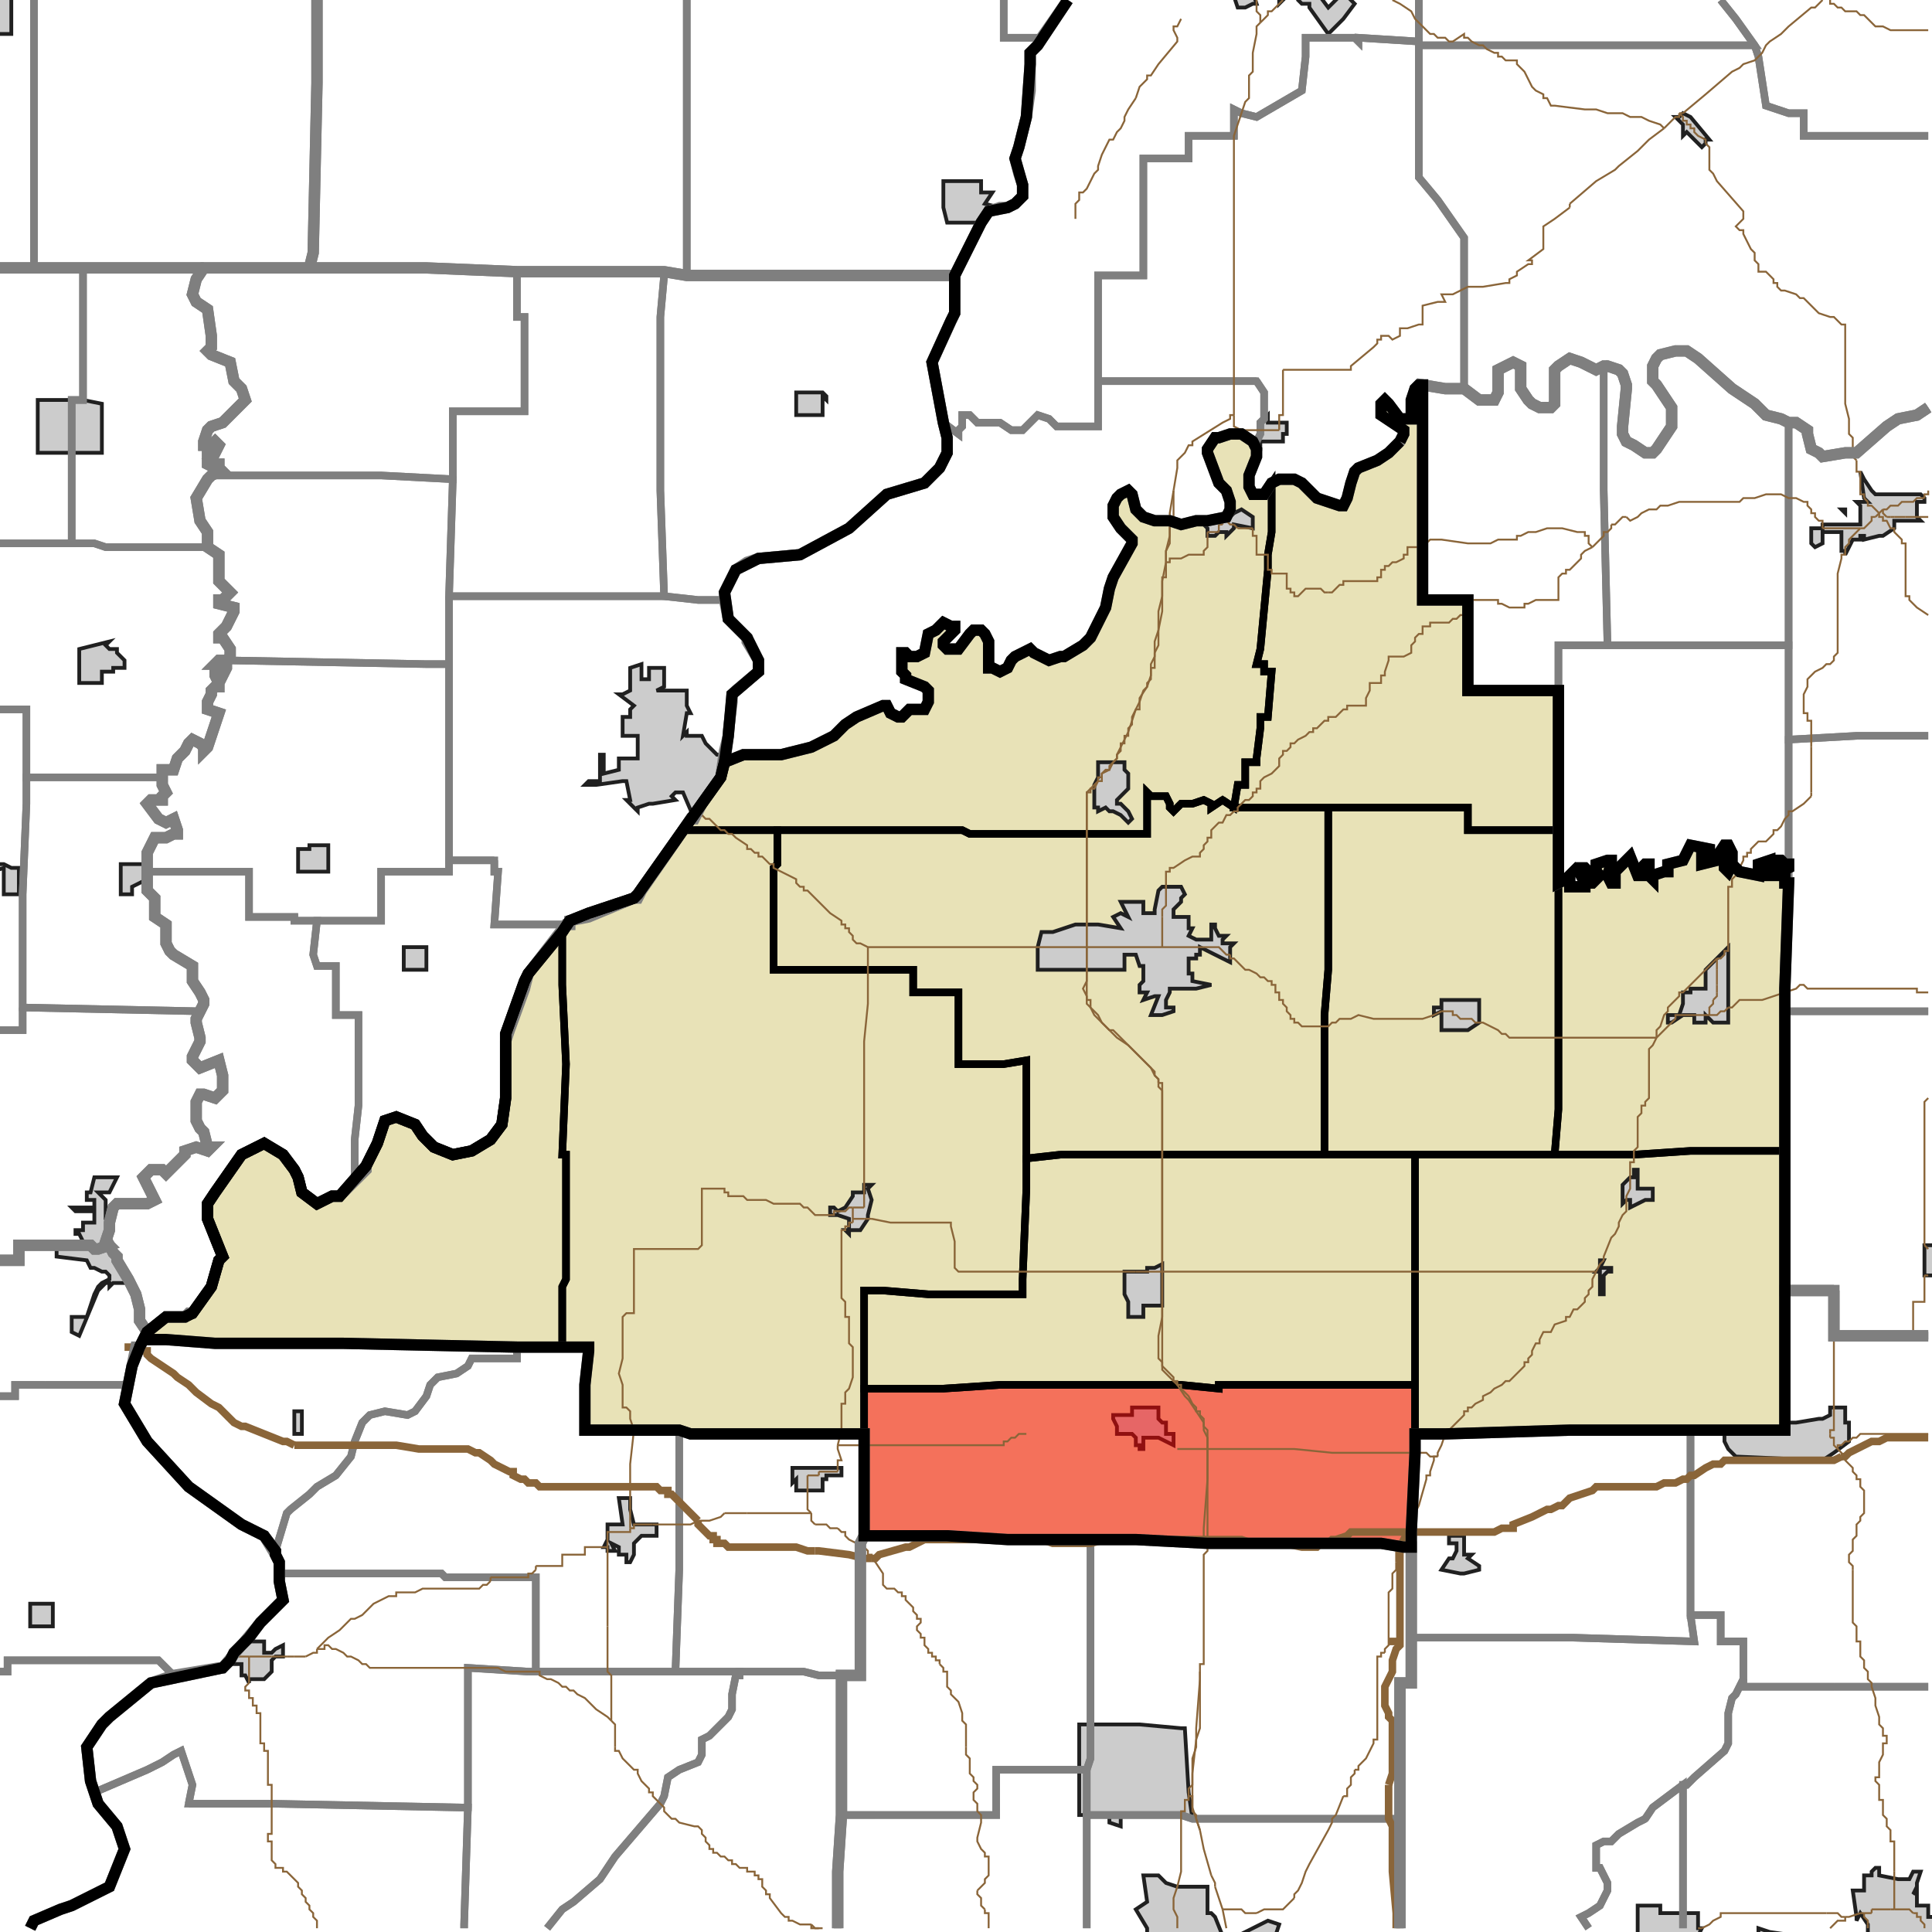 <?xml version="1.0" encoding="UTF-8"?>
<svg version="1.1" width="512" height="512" xmlns="http://www.w3.org/2000/svg" xmlns:xlink="http://www.w3.org/1999/xlink">

<!-- START LAYER target_county -->

<!-- START LAYER target_county_townships -->
<path fill="#e8e2b7" d="M 371 117 L 372 115 L 372 114 L 366 110 L 366 107 L 367 106 L 368 107 L 371 111 L 374 111 L 374 106 L 375 103 L 376 102 L 377 102 L 377 159 L 389 159 L 389 183 L 413 183 L 413 220 L 389 220 L 389 214 L 327 214 L 328 208 L 330 208 L 330 202 L 333 202 L 333 201 L 334 193 L 334 190 L 336 190 L 337 178 L 335 178 L 335 176 L 333 176 L 334 172 L 336 151 L 336 147 L 337 141 L 337 128 L 339 127 L 343 127 L 345 128 L 349 132 L 355 134 L 356 134 L 357 132 L 358 128 L 359 125 L 360 124 L 365 122 L 368 120 L 371 117 z"/>
<path fill="#e8e2b7" d="M 332 117 L 333 119 L 333 121 L 331 126 L 331 129 L 332 131 L 335 131 L 337 128 L 337 141 L 336 147 L 336 151 L 334 172 L 333 176 L 335 176 L 335 178 L 337 178 L 336 190 L 334 190 L 334 193 L 333 201 L 333 202 L 330 202 L 330 208 L 328 208 L 327 214 L 324 212 L 321 214 L 321 213 L 319 212 L 316 213 L 313 213 L 311 215 L 310 214 L 310 213 L 309 211 L 305 211 L 304 210 L 304 221 L 257 221 L 255 220 L 181 220 L 191 206 L 192 202 L 197 200 L 207 200 L 215 198 L 221 195 L 224 192 L 227 190 L 234 187 L 235 187 L 236 189 L 238 190 L 239 190 L 241 188 L 245 188 L 246 186 L 246 183 L 245 182 L 240 180 L 240 179 L 239 178 L 239 173 L 240 173 L 241 174 L 243 174 L 245 173 L 246 168 L 248 167 L 250 165 L 252 166 L 253 166 L 253 167 L 250 170 L 250 171 L 251 172 L 254 172 L 257 168 L 258 167 L 260 167 L 261 168 L 262 170 L 262 177 L 263 177 L 265 178 L 267 177 L 268 175 L 269 174 L 273 172 L 274 173 L 278 175 L 281 174 L 282 174 L 287 171 L 289 169 L 293 161 L 294 156 L 295 153 L 300 144 L 300 143 L 297 140 L 295 137 L 295 134 L 296 132 L 297 131 L 299 130 L 300 131 L 301 135 L 303 137 L 306 138 L 310 138 L 313 139 L 317 138 L 320 138 L 325 137 L 326 135 L 326 133 L 325 130 L 323 128 L 320 120 L 320 119 L 322 116 L 323 116 L 326 115 L 329 115 L 332 117 z"/>
<path fill="#e8e2b7" d="M 324 212 L 327 214 L 352 214 L 352 257 L 351 269 L 351 306 L 281 306 L 272 307 L 272 281 L 266 282 L 254 282 L 254 263 L 242 263 L 242 257 L 205 257 L 205 230 L 206 229 L 206 220 L 255 220 L 257 221 L 304 221 L 304 210 L 305 211 L 309 211 L 310 213 L 310 214 L 311 215 L 313 213 L 316 213 L 319 212 L 321 213 L 321 214 L 324 212 z"/>
<path fill="#e8e2b7" d="M 352 214 L 389 214 L 389 220 L 413 220 L 413 294 L 412 306 L 351 306 L 351 269 L 352 257 L 352 214 z"/>
<path fill="#e8e2b7" d="M 185 220 L 206 220 L 206 229 L 205 230 L 205 257 L 242 257 L 242 263 L 254 263 L 254 282 L 266 282 L 272 281 L 272 315 L 271 339 L 271 343 L 246 343 L 234 342 L 229 342 L 229 380 L 183 380 L 180 379 L 155 379 L 155 367 L 156 358 L 156 357 L 149 357 L 149 341 L 150 339 L 150 306 L 149 306 L 150 282 L 149 261 L 149 247 L 151 244 L 156 242 L 168 238 L 169 237 L 181 220 L 185 220 z"/>
<path fill="#e8e2b7" d="M 455 227 L 457 224 L 458 224 L 459 226 L 459 227 L 457 227 L 457 230 L 458 231 L 459 229 L 461 231 L 466 232 L 466 229 L 469 228 L 469 230 L 467 231 L 468 232 L 471 232 L 471 228 L 472 228 L 473 229 L 474 229 L 474 230 L 472 231 L 473 232 L 473 234 L 474 234 L 473 262 L 473 305 L 448 305 L 433 306 L 412 306 L 413 294 L 413 234 L 415 233 L 416 232 L 416 235 L 420 235 L 420 234 L 419 232 L 419 230 L 420 230 L 421 231 L 420 232 L 421 234 L 422 234 L 424 232 L 423 231 L 423 229 L 426 228 L 427 228 L 427 229 L 426 232 L 427 234 L 428 234 L 428 231 L 432 227 L 434 232 L 435 232 L 435 230 L 436 229 L 437 229 L 437 232 L 438 233 L 438 232 L 441 231 L 442 231 L 442 229 L 446 228 L 448 224 L 453 225 L 453 226 L 451 226 L 451 229 L 455 228 L 455 227 z"/>
<path fill="#e8e2b7" d="M 149 247 L 149 261 L 150 282 L 149 306 L 150 306 L 150 339 L 149 341 L 149 357 L 137 357 L 91 356 L 57 356 L 44 355 L 38 355 L 39 353 L 44 349 L 49 349 L 51 348 L 56 341 L 58 334 L 59 333 L 55 323 L 55 319 L 57 316 L 64 306 L 70 303 L 75 306 L 78 310 L 79 312 L 80 316 L 84 319 L 88 317 L 90 317 L 97 309 L 100 303 L 102 297 L 105 296 L 110 298 L 112 301 L 115 304 L 120 306 L 125 305 L 130 302 L 133 298 L 134 291 L 134 274 L 139 260 L 140 258 L 149 247 z"/>
<path fill="#e8e2b7" d="M 473 305 L 473 379 L 416 379 L 383 380 L 375 380 L 375 306 L 433 306 L 448 305 L 473 305 z"/>
<path fill="#e8e2b7" d="M 281 306 L 375 306 L 375 367 L 323 367 L 323 368 L 313 367 L 265 367 L 250 368 L 229 368 L 229 342 L 234 342 L 246 343 L 271 343 L 271 339 L 272 315 L 272 307 L 281 306 z"/>
<path fill="#e8e2b7" d="M 289 367 L 313 367 L 323 368 L 323 367 L 375 367 L 375 385 L 374 406 L 374 410 L 372 410 L 366 409 L 320 409 L 301 408 L 267 408 L 251 407 L 229 407 L 229 368 L 250 368 L 265 367 L 289 367 z"/>

<!-- START LAYER IL-places -->
<path fill="#cccccc" stroke="#202020" stroke-width="1" d="M -2 -2 L 3 -2 L 3 9 L -2 9 L -2 -2 z"/>
<path fill="#cccccc" stroke="#202020" stroke-width="1" d="M 261 54 L 265 55 L 262 56 L 260 59 L 251 59 L 250 55 L 250 48 L 260 48 L 260 51 L 263 51 L 261 54 z"/>
<path fill="#cccccc" stroke="#202020" stroke-width="1" d="M 212 104 L 218 104 L 219 105 L 219 106 L 218 105 L 218 110 L 211 110 L 211 104 L 212 104 z"/>
<path fill="#cccccc" stroke="#202020" stroke-width="1" d="M 27 120 L 10 120 L 10 106 L 22 106 L 27 107 L 27 120 z"/>
<path fill="#cccccc" stroke="#202020" stroke-width="1" d="M 28 171 L 29 172 L 31 172 L 31 173 L 33 175 L 33 177 L 30 177 L 30 178 L 27 178 L 27 181 L 21 181 L 21 172 L 29 170 L 28 171 z"/>
<path fill="#cccccc" stroke="#202020" stroke-width="1" d="M 167 177 L 170 176 L 170 180 L 172 180 L 172 177 L 176 177 L 176 182 L 174 183 L 182 183 L 182 187 L 183 189 L 182 189 L 181 195 L 182 194 L 182 195 L 186 195 L 187 197 L 190 200 L 191 200 L 192 199 L 191 206 L 186 213 L 184 217 L 181 210 L 179 210 L 178 211 L 179 212 L 173 213 L 172 213 L 169 214 L 169 215 L 166 212 L 167 212 L 166 207 L 165 207 L 158 208 L 155 208 L 156 207 L 159 207 L 159 200 L 160 200 L 160 205 L 164 204 L 164 201 L 169 201 L 169 195 L 165 195 L 165 190 L 167 190 L 167 188 L 168 187 L 164 184 L 165 184 L 167 183 L 167 177 z"/>
<path fill="#cccccc" stroke="#202020" stroke-width="1" d="M -2 229 L 1 229 L 3 230 L 5 230 L 5 237 L 1 237 L 1 230 L -2 231 L -2 229 z"/>
<path fill="#cccccc" stroke="#202020" stroke-width="1" d="M 83 224 L 87 224 L 87 231 L 79 231 L 79 225 L 82 225 L 82 224 L 83 224 z"/>
<path fill="#cccccc" stroke="#202020" stroke-width="1" d="M 39 231 L 39 233 L 35 235 L 35 237 L 32 237 L 32 229 L 39 229 L 39 231 z"/>
<path fill="#cccccc" stroke="#202020" stroke-width="1" d="M 113 252 L 113 257 L 107 257 L 107 251 L 113 251 L 113 252 z"/>
<path fill="#cccccc" stroke="#202020" stroke-width="1" d="M 25 312 L 31 312 L 29 316 L 26 316 L 28 318 L 28 323 L 29 324 L 29 326 L 28 329 L 29 330 L 30 332 L 31 333 L 31 334 L 34 339 L 33 340 L 30 340 L 29 341 L 29 340 L 28 340 L 26 342 L 21 354 L 19 353 L 19 349 L 23 349 L 25 343 L 26 341 L 27 340 L 29 339 L 29 338 L 28 337 L 27 337 L 25 336 L 24 336 L 23 334 L 15 333 L 15 330 L 19 330 L 19 329 L 22 329 L 21 327 L 20 327 L 20 326 L 22 326 L 22 324 L 25 324 L 25 321 L 20 321 L 19 320 L 25 320 L 25 318 L 23 318 L 23 316 L 24 316 L 25 312 z"/>
<path fill="#cccccc" stroke="#202020" stroke-width="1" d="M 11 431 L 8 431 L 8 425 L 14 425 L 14 431 L 11 431 z"/>

<!-- START LAYER KY-places -->

<!-- START LAYER MI-places -->

<!-- START LAYER OH-places -->

<!-- START LAYER IN-places -->
<path fill="#cccccc" stroke="#202020" stroke-width="1" d="M 349 -2 L 352 2 L 356 -2 L 359 1 L 356 5 L 352 9 L 347 2 L 347 1 L 345 1 L 344 0 L 344 -2 L 342 -2 L 339 1 L 339 -1 L 338 -2 L 332 -2 L 333 1 L 332 1 L 330 2 L 328 2 L 327 -1 L 329 -1 L 329 -2 L 349 -2 z"/>
<path fill="#cccccc" stroke="#202020" stroke-width="1" d="M 445 31 L 446 30 L 448 31 L 453 37 L 452 37 L 452 38 L 451 39 L 447 35 L 446 36 L 446 33 L 444 31 L 445 31 z"/>
<path fill="#cccccc" stroke="#202020" stroke-width="1" d="M 335 111 L 336 110 L 336 112 L 341 112 L 341 115 L 340 115 L 340 117 L 334 117 L 334 119 L 333 119 L 332 117 L 333 117 L 334 115 L 334 112 L 335 111 z"/>
<path fill="#cccccc" stroke="#202020" stroke-width="1" d="M 493 125 L 494 127 L 496 130 L 497 131 L 509 131 L 510 132 L 510 133 L 508 133 L 508 137 L 509 138 L 502 138 L 502 140 L 499 142 L 498 142 L 494 143 L 494 142 L 493 142 L 493 143 L 491 143 L 489 147 L 489 146 L 488 146 L 488 141 L 483 141 L 483 144 L 481 145 L 480 144 L 480 140 L 483 140 L 483 139 L 493 139 L 493 134 L 492 133 L 495 133 L 494 132 L 493 125 z"/>
<path fill="#cccccc" stroke="#202020" stroke-width="1" d="M 489 135 L 489 136 L 488 135 L 489 135 z"/>
<path fill="#cccccc" stroke="#202020" stroke-width="1" d="M 319 139 L 323 138 L 325 138 L 327 136 L 329 135 L 332 137 L 332 140 L 327 139 L 327 140 L 325 142 L 325 141 L 323 141 L 322 142 L 320 142 L 320 140 L 319 139 z"/>
<path fill="#cccccc" stroke="#202020" stroke-width="1" d="M 299 205 L 299 209 L 296 212 L 296 213 L 297 213 L 299 215 L 300 217 L 299 218 L 297 216 L 295 215 L 294 215 L 293 214 L 291 215 L 291 214 L 290 214 L 290 208 L 291 206 L 291 202 L 298 202 L 298 204 L 299 205 z"/>
<path fill="#cccccc" stroke="#202020" stroke-width="1" d="M 313 238 L 313 239 L 311 241 L 311 243 L 315 243 L 315 246 L 316 246 L 315 248 L 317 249 L 321 249 L 321 245 L 322 245 L 322 246 L 323 248 L 325 248 L 324 249 L 324 250 L 327 250 L 326 251 L 326 255 L 318 251 L 318 253 L 317 253 L 317 254 L 315 254 L 315 258 L 316 258 L 316 260 L 321 261 L 317 262 L 310 262 L 310 263 L 309 265 L 309 267 L 311 267 L 311 268 L 308 269 L 305 269 L 307 264 L 306 264 L 303 265 L 304 263 L 302 263 L 302 261 L 303 260 L 303 256 L 302 256 L 301 253 L 298 253 L 298 257 L 275 257 L 275 251 L 276 247 L 279 247 L 285 245 L 291 245 L 297 246 L 295 243 L 297 242 L 299 243 L 297 239 L 303 239 L 303 242 L 306 242 L 306 241 L 307 236 L 308 235 L 313 235 L 314 237 L 313 238 z"/>
<path fill="#cccccc" stroke="#202020" stroke-width="1" d="M 457 252 L 458 251 L 458 271 L 454 271 L 452 269 L 452 271 L 449 271 L 449 269 L 446 269 L 443 271 L 442 271 L 442 269 L 445 269 L 446 266 L 446 263 L 448 263 L 448 262 L 452 262 L 452 257 L 457 252 z"/>
<path fill="#cccccc" stroke="#202020" stroke-width="1" d="M 382 267 L 382 265 L 392 265 L 392 271 L 389 273 L 382 273 L 382 268 L 380 269 L 380 267 L 382 267 z"/>
<path fill="#cccccc" stroke="#202020" stroke-width="1" d="M 434 310 L 434 315 L 438 315 L 438 318 L 436 318 L 432 320 L 432 318 L 431 318 L 430 319 L 430 314 L 432 312 L 433 312 L 433 310 L 434 310 z"/>
<path fill="#cccccc" stroke="#202020" stroke-width="1" d="M 229 314 L 231 314 L 230 315 L 231 318 L 230 322 L 230 323 L 228 326 L 225 326 L 225 327 L 224 326 L 225 326 L 225 323 L 222 322 L 220 322 L 220 320 L 221 320 L 222 321 L 224 320 L 226 317 L 226 316 L 229 316 L 229 314 z"/>
<path fill="#cccccc" stroke="#202020" stroke-width="1" d="M 513 331 L 513 338 L 510 338 L 510 330 L 513 330 L 513 331 z"/>
<path fill="#cccccc" stroke="#202020" stroke-width="1" d="M 424 336 L 427 336 L 427 337 L 426 337 L 425 338 L 425 343 L 424 343 L 424 337 L 423 337 L 424 336 L 424 334 L 425 334 L 424 336 z"/>
<path fill="#cccccc" stroke="#202020" stroke-width="1" d="M 308 335 L 308 346 L 303 346 L 303 349 L 299 349 L 299 345 L 298 343 L 298 337 L 304 337 L 304 336 L 306 336 L 308 335 z"/>
<path fill="#cccccc" stroke="#202020" stroke-width="1" d="M 307 376 L 308 377 L 309 377 L 309 380 L 311 380 L 311 383 L 307 381 L 303 381 L 303 384 L 302 384 L 302 383 L 301 383 L 301 381 L 300 380 L 296 380 L 296 378 L 295 376 L 295 375 L 300 375 L 300 373 L 307 373 L 307 376 z"/>
<path fill="#cccccc" stroke="#202020" stroke-width="1" d="M 482 376 L 483 376 L 485 375 L 485 373 L 489 373 L 489 377 L 490 377 L 490 382 L 486 385 L 483 387 L 460 386 L 458 384 L 457 382 L 457 380 L 456 379 L 473 379 L 473 377 L 476 377 L 482 376 z"/>
<path fill="#cccccc" stroke="#202020" stroke-width="1" d="M 78 374 L 80 374 L 80 380 L 78 380 L 78 374 z"/>
<path fill="#cccccc" stroke="#202020" stroke-width="1" d="M 210 389 L 223 389 L 223 391 L 219 391 L 219 392 L 218 392 L 218 395 L 211 395 L 211 392 L 210 393 L 210 389 z"/>
<path fill="#cccccc" stroke="#202020" stroke-width="1" d="M 167 397 L 167 400 L 168 404 L 174 404 L 174 407 L 170 407 L 168 409 L 168 412 L 167 414 L 166 414 L 166 412 L 164 412 L 164 410 L 162 409 L 163 411 L 161 411 L 161 410 L 160 410 L 161 408 L 161 404 L 165 404 L 164 397 L 167 397 z"/>
<path fill="#cccccc" stroke="#202020" stroke-width="1" d="M 388 408 L 388 412 L 390 412 L 389 413 L 392 415 L 392 416 L 388 417 L 387 417 L 382 416 L 384 413 L 385 413 L 386 411 L 386 409 L 384 409 L 384 407 L 388 407 L 388 408 z"/>
<path fill="#cccccc" stroke="#202020" stroke-width="1" d="M 65 435 L 70 435 L 70 438 L 72 438 L 73 437 L 75 436 L 75 439 L 73 439 L 72 440 L 72 443 L 70 445 L 66 445 L 66 446 L 65 444 L 64 444 L 64 441 L 60 441 L 61 440 L 62 438 L 65 435 z"/>
<path fill="#cccccc" stroke="#202020" stroke-width="1" d="M 289 457 L 302 457 L 313 458 L 314 458 L 315 475 L 316 482 L 313 481 L 297 481 L 297 484 L 294 483 L 294 481 L 286 481 L 286 457 L 289 457 z"/>
<path fill="#cccccc" stroke="#202020" stroke-width="1" d="M 496 496 L 497 495 L 498 495 L 498 497 L 503 498 L 506 498 L 507 496 L 509 496 L 508 499 L 508 500 L 507 502 L 508 501 L 508 505 L 511 505 L 511 508 L 513 508 L 513 513 L 495 513 L 495 510 L 493 507 L 492 509 L 492 508 L 491 501 L 494 501 L 494 497 L 496 497 L 496 496 z"/>
<path fill="#cccccc" stroke="#202020" stroke-width="1" d="M 309 499 L 312 500 L 320 500 L 320 507 L 321 507 L 322 508 L 324 513 L 304 513 L 304 511 L 301 506 L 304 504 L 303 497 L 307 497 L 309 499 z"/>
<path fill="#cccccc" stroke="#202020" stroke-width="1" d="M 440 505 L 440 507 L 450 507 L 450 511 L 451 511 L 450 513 L 434 513 L 434 505 L 440 505 z"/>
<path fill="#cccccc" stroke="#202020" stroke-width="1" d="M 328 513 L 336 509 L 339 510 L 338 513 L 328 513 z"/>
<path fill="#cccccc" stroke="#202020" stroke-width="1" d="M 477 513 L 466 513 L 466 511 L 469 512 L 476 513 L 477 513 z"/>

<!-- START LAYER target_township -->
<path fill="#ff0000" opacity="0.5" d="M 289 367 L 313 367 L 323 368 L 323 367 L 375 367 L 375 385 L 374 406 L 374 410 L 372 410 L 366 409 L 320 409 L 301 408 L 267 408 L 251 407 L 229 407 L 229 368 L 250 368 L 265 367 L 289 367 z"/>

<!-- START LAYER IL-township_borders -->
<polyline fill="none" stroke="#7f7f7f" stroke-width="2" points="283,0 276,10 266,10 266,0"/>
<polyline fill="none" stroke="#7f7f7f" stroke-width="2" points="266,0 266,10 276,10 275,12 273,14 273,24 272,31 270,39 269,42 270,46 271,49 271,52 269,54 267,55 265,55 262,56 260,59 253,73 182,73 182,0"/>
<polyline fill="none" stroke="#7f7f7f" stroke-width="2" points="9,0 9,71 0,71"/>
<polyline fill="none" stroke="#7f7f7f" stroke-width="2" points="84,0 84,22 83,67 82,71 9,71 9,0"/>
<polyline fill="none" stroke="#7f7f7f" stroke-width="2" points="182,0 182,73 176,72 137,72 113,71 82,71 83,67 84,22 84,0"/>
<polyline fill="none" stroke="#7f7f7f" stroke-width="2" points="71,71 113,71 137,72 137,84 139,84 139,109 120,109 120,127 101,126 56,126 58,125 58,123 57,123 58,124 57,124 55,123 55,120 57,120 58,118 57,117 56,118 54,118 54,117 55,114 56,113 59,112 65,106 64,103 62,101 61,96 56,94 55,93 56,92 56,89 55,82 52,80 51,78 52,74 54,71 71,71"/>
<polyline fill="none" stroke="#7f7f7f" stroke-width="2" points="54,71 52,74 51,78 52,80 55,82 56,89 56,92 55,93 56,94 61,96 62,101 64,103 65,106 59,112 56,113 55,114 54,117 54,118 56,118 57,117 58,118 57,120 55,120 55,123 57,124 58,124 57,123 58,123 58,125 56,126 55,127 52,132 53,138 55,141 55,145 28,145 25,144 19,144 19,106 22,106 22,71 54,71"/>
<polyline fill="none" stroke="#7f7f7f" stroke-width="2" points="22,71 22,106 19,106 19,144 0,144"/>
<polyline fill="none" stroke="#7f7f7f" stroke-width="2" points="0,71 22,71"/>
<polyline fill="none" stroke="#7f7f7f" stroke-width="2" points="137,72 176,72 176,73 175,84 175,130 176,158 119,158 120,127 120,109 139,109 139,84 137,84 137,72"/>
<polyline fill="none" stroke="#7f7f7f" stroke-width="2" points="176,72 182,73 253,73 253,83 247,96 250,112 251,116 251,120 249,124 245,128 235,131 225,140 212,147 201,148 198,149 195,151 192,157 192,159 185,159 176,158 175,130 175,84 176,73 176,72"/>
<polyline fill="none" stroke="#7f7f7f" stroke-width="2" points="59,126 101,126 120,127 119,158 119,176 113,176 60,175 61,174 61,172 59,169 58,169 58,168 60,166 62,162 62,161 58,160 58,159 59,159 61,157 58,154 58,147 55,145 55,141 53,138 52,132 55,127 56,126 59,126"/>
<polyline fill="none" stroke="#7f7f7f" stroke-width="2" points="8,144 25,144 28,145 55,145 58,147 58,154 61,157 59,159 58,159 58,160 62,161 62,162 60,166 58,168 58,169 59,169 61,172 61,174 60,175 58,175 57,176 60,176 60,177 59,179 58,178 57,178 57,179 58,181 58,182 57,182 56,183 56,184 55,186 55,188 58,189 55,198 54,199 54,198 53,197 51,196 50,197 49,199 47,201 46,204 43,204 43,206 7,206 7,188 0,188"/>
<polyline fill="none" stroke="#7f7f7f" stroke-width="2" points="0,144 8,144"/>
<polyline fill="none" stroke="#7f7f7f" stroke-width="2" points="119,158 176,158 185,159 192,159 193,164 198,169 198,170 201,175 201,178 195,183 194,184 194,186 193,194 193,195 192,199 191,206 186,213 184,217 183,217 179,223 170,236 169,238 168,238 156,243 151,244 151,245 131,245 132,231 131,231 131,228 119,228 119,158"/>
<polyline fill="none" stroke="#7f7f7f" stroke-width="2" points="58,175 60,175 113,176 119,176 119,231 101,231 101,244 78,244 78,243 66,243 66,231 39,231 39,226 41,222 44,222 46,221 47,221 47,220 46,217 44,218 42,217 39,213 40,212 43,212 43,211 44,210 43,208 43,204 46,204 47,201 49,199 50,197 51,196 53,197 54,198 54,199 55,198 58,189 55,188 55,186 56,184 56,183 57,182 58,182 58,181 57,179 57,178 58,178 59,179 60,177 60,176 57,176 58,175"/>
<polyline fill="none" stroke="#7f7f7f" stroke-width="2" points="0,188 7,188 7,213 6,237 6,273 0,273"/>
<polyline fill="none" stroke="#7f7f7f" stroke-width="2" points="43,206 43,208 44,210 43,211 43,212 40,212 39,213 42,217 44,218 46,217 47,220 47,221 46,221 44,222 41,222 39,226 39,236 41,238 41,243 44,245 44,250 45,252 46,253 51,256 51,260 53,263 54,265 54,266 53,268 6,267 6,237 7,213 7,206 43,206"/>
<polyline fill="none" stroke="#7f7f7f" stroke-width="2" points="131,228 131,231 132,231 131,245 150,245 140,258 139,262 135,273 134,276 134,291 133,298 130,302 125,305 120,306 115,304 112,301 110,298 105,296 102,297 100,303 97,309 97,310 94,313 94,302 95,293 95,269 89,269 89,256 84,256 83,253 84,244 101,244 101,231 119,231 119,228 131,228"/>
<polyline fill="none" stroke="#7f7f7f" stroke-width="2" points="43,231 66,231 66,243 78,243 78,244 84,244 83,253 84,256 89,256 89,269 95,269 95,293 94,302 94,313 90,317 88,317 84,319 80,316 79,312 78,310 75,306 70,303 64,306 57,316 55,319 55,323 59,333 58,334 56,341 51,348 50,348 49,349 44,349 39,353 37,350 37,347 36,343 34,339 31,334 31,333 30,332 29,330 28,329 29,326 29,324 30,320 31,319 39,319 41,318 38,312 40,310 43,310 44,311 49,306 49,305 52,304 55,305 56,304 55,304 54,300 53,299 52,297 52,292 53,290 54,290 57,291 59,289 59,285 58,281 53,283 51,281 51,280 53,276 53,275 52,271 52,270 54,266 54,265 53,263 51,260 51,256 46,253 45,252 44,250 44,245 41,243 41,238 39,236 39,231 43,231"/>
<polyline fill="none" stroke="#7f7f7f" stroke-width="2" points="6,267 53,268 52,270 52,271 53,275 53,276 51,280 51,281 53,283 58,281 59,285 59,289 57,291 54,290 53,290 52,292 52,297 53,299 54,300 55,304 56,304 55,305 52,304 49,305 49,306 44,311 43,310 40,310 38,312 41,318 39,319 31,319 30,320 29,324 29,326 28,329 29,330 26,331 25,331 24,330 5,330 5,334 0,334"/>
<polyline fill="none" stroke="#7f7f7f" stroke-width="2" points="0,273 6,273 6,267"/>
<polyline fill="none" stroke="#7f7f7f" stroke-width="2" points="19,330 24,330 25,331 26,331 29,330 30,332 31,333 31,334 34,339 36,343 37,347 37,350 39,353 37,357 36,357 34,367 4,367 4,370 0,370"/>
<polyline fill="none" stroke="#7f7f7f" stroke-width="2" points="0,334 5,334 5,330 19,330"/>
<polyline fill="none" stroke="#7f7f7f" stroke-width="2" points="12,367 34,367 33,372 39,382 50,394 64,404 70,407 73,412 74,414 74,419 75,424 69,430 59,442 58,442 46,444 42,440 2,440 2,443 0,443"/>
<polyline fill="none" stroke="#7f7f7f" stroke-width="2" points="0,370 4,370 4,367 12,367"/>
<polyline fill="none" stroke="#7f7f7f" stroke-width="2" points="23,440 42,440 46,444 40,446 29,455 27,457 23,463 24,472 26,478 31,484 33,490 29,500 19,505 16,506 9,509 8,511"/>
<polyline fill="none" stroke="#7f7f7f" stroke-width="2" points="0,443 2,443 2,440 23,440"/>

<!-- START LAYER KY-township_borders -->

<!-- START LAYER MI-township_borders -->

<!-- START LAYER OH-township_borders -->

<!-- START LAYER IN-township_borders -->
<polyline fill="none" stroke="#7f7f7f" stroke-width="2" points="376,0 376,11 360,10 360,11 359,10 346,10 346,15 345,24 333,31 329,30 327,29 327,36 315,36 315,42 303,42 303,73 291,73 291,113 280,113 278,111 275,110 271,114 268,114 265,112 259,112 257,110 255,110 255,113 254,114 254,115 250,112 247,96 252,85 253,83 253,73 260,59 262,56 267,55 269,54 271,52 271,49 269,42 270,39 272,31 273,17 273,14 275,12 283,0"/>
<polyline fill="none" stroke="#7f7f7f" stroke-width="2" points="511,36 478,36 478,30 474,30 468,28 466,15 465,12 460,5 456,0"/>
<polyline fill="none" stroke="#7f7f7f" stroke-width="2" points="456,0 460,5 465,12 376,12 376,0"/>
<polyline fill="none" stroke="#7f7f7f" stroke-width="2" points="359,10 360,11 360,10 376,11 376,47 381,53 388,63 388,103 383,103 377,102 376,102 375,103 374,106 374,111 371,111 368,107 367,106 366,107 366,110 372,114 372,115 371,117 368,120 365,122 360,124 359,125 358,128 357,132 356,134 355,134 349,132 345,128 343,127 339,127 337,128 335,131 332,131 331,129 331,126 333,121 333,119 332,117 333,117 334,115 334,112 335,111 335,104 333,101 291,101 291,73 303,73 303,42 315,42 315,36 327,36 327,29 329,30 333,31 345,24 346,15 346,10 359,10"/>
<polyline fill="none" stroke="#7f7f7f" stroke-width="2" points="465,12 466,15 468,28 474,30 478,30 478,36 511,36"/>
<polyline fill="none" stroke="#7f7f7f" stroke-width="2" points="511,108 508,110 503,111 500,113 492,120 489,120 483,121 482,120 480,119 479,115 479,114 476,112 474,112 472,111 468,110 465,107 459,103 450,95 447,93 444,93 440,94 439,95 438,97 438,101 439,102 443,108 443,113 439,119 438,120 436,120 433,118 431,117 430,115 430,113 431,103 431,102 430,99 429,98 426,97 425,97 423,98 419,96 416,95 413,97 412,98 412,107 411,108 408,108 406,107 405,106 403,103 403,97 401,96 397,98 397,104 396,106 392,106 388,103 388,63 381,53 376,47 376,12 465,12"/>
<polyline fill="none" stroke="#7f7f7f" stroke-width="2" points="511,195 492,195 474,196 474,112 476,112 479,114 479,115 480,119 482,120 483,121 489,120 492,120 500,113 503,111 508,110 511,108"/>
<polyline fill="none" stroke="#7f7f7f" stroke-width="2" points="474,112 474,171 426,171 425,130 425,97 426,97 429,98 430,99 431,102 431,103 430,113 430,115 431,117 433,118 436,120 438,120 439,119 443,113 443,108 439,102 438,101 438,97 439,95 440,94 444,93 447,93 450,95 459,103 465,107 468,110 472,111 474,112"/>
<polyline fill="none" stroke="#7f7f7f" stroke-width="2" points="421,97 423,98 425,97 425,130 426,171 413,171 413,183 389,183 389,159 377,159 377,102 383,103 388,103 392,106 396,106 397,104 397,98 401,96 403,97 403,103 405,106 406,107 408,108 411,108 412,107 412,98 413,97 416,95 419,96 421,97"/>
<polyline fill="none" stroke="#7f7f7f" stroke-width="2" points="333,101 335,104 335,111 334,112 334,115 333,117 332,117 329,115 326,115 323,116 322,116 320,119 320,120 323,128 325,130 326,133 326,135 325,137 320,138 317,138 313,139 310,138 306,138 303,137 301,135 300,131 299,130 297,131 296,132 295,134 295,137 297,140 300,143 300,144 295,153 294,156 293,161 289,169 287,171 282,174 281,174 278,175 274,173 273,172 269,174 268,175 267,177 265,178 263,177 262,177 262,170 261,168 260,167 258,167 257,168 254,172 251,172 250,171 250,170 253,167 253,166 252,166 250,165 248,167 246,168 245,173 243,174 241,174 240,173 239,173 239,178 240,179 240,180 245,182 246,183 246,186 245,188 241,188 239,190 238,190 236,189 235,187 234,187 227,190 224,192 221,195 215,198 207,200 197,200 192,202 193,195 194,184 201,178 201,175 198,169 193,164 192,157 195,151 201,148 212,147 225,140 235,131 245,128 249,124 251,120 251,116 250,112 254,115 254,114 255,113 255,110 257,110 259,112 265,112 268,114 271,114 275,110 278,111 280,113 291,113 291,101 333,101"/>
<polyline fill="none" stroke="#7f7f7f" stroke-width="2" points="429,171 474,171 474,229 473,229 472,228 471,228 471,232 468,232 467,231 469,230 469,228 466,229 466,232 461,231 459,229 458,231 457,230 457,227 459,227 459,226 458,224 457,224 455,227 455,228 451,229 451,226 453,226 453,225 448,224 446,228 442,229 442,231 441,231 438,232 438,233 437,232 437,229 436,229 435,230 435,232 434,232 432,227 428,231 428,234 427,234 426,232 427,229 427,228 426,228 423,229 423,231 424,232 422,234 421,234 420,232 421,231 420,230 419,230 419,232 420,234 420,235 416,235 416,232 415,233 413,234 413,171 429,171"/>
<polyline fill="none" stroke="#7f7f7f" stroke-width="2" points="511,268 473,268 473,262 474,234 474,196 492,195 511,195"/>
<polyline fill="none" stroke="#7f7f7f" stroke-width="2" points="474,234 473,234 473,232 472,231 474,230 474,234"/>
<polyline fill="none" stroke="#7f7f7f" stroke-width="2" points="473,268 511,268"/>
<polyline fill="none" stroke="#7f7f7f" stroke-width="2" points="511,354 486,354 486,342 473,342 473,268"/>
<polyline fill="none" stroke="#7f7f7f" stroke-width="2" points="486,342 486,354 511,354"/>
<polyline fill="none" stroke="#7f7f7f" stroke-width="2" points="511,447 462,447 462,435 456,435 456,428 448,428 448,379 473,379 473,342 486,342"/>
<polyline fill="none" stroke="#7f7f7f" stroke-width="2" points="42,355 44,355 57,356 91,356 137,357 137,360 125,360 124,362 121,364 116,365 114,367 113,370 110,374 108,375 102,374 98,375 96,377 94,382 93,386 89,391 84,394 82,396 77,400 76,401 73,411 70,407 64,404 50,394 39,382 33,372 35,362 37,357 38,355 42,355"/>
<polyline fill="none" stroke="#7f7f7f" stroke-width="2" points="149,357 156,357 156,358 155,367 155,379 180,379 180,416 179,443 142,443 142,418 118,418 117,417 74,417 74,414 73,412 73,411 76,401 77,400 82,396 84,394 89,391 93,386 94,382 96,377 98,375 102,374 108,375 110,374 113,370 114,367 116,365 121,364 124,362 125,360 137,360 137,357 149,357"/>
<polyline fill="none" stroke="#7f7f7f" stroke-width="2" points="435,379 448,379 448,428 449,435 417,434 374,434 374,406 375,385 375,380 383,380 416,379 435,379"/>
<polyline fill="none" stroke="#7f7f7f" stroke-width="2" points="188,380 229,380 229,407 228,409 228,444 217,444 213,443 179,443 180,416 180,379 183,380 188,380"/>
<polyline fill="none" stroke="#7f7f7f" stroke-width="2" points="243,407 251,407 267,408 289,408 289,466 288,469 264,469 264,481 223,481 223,444 228,444 228,409 229,407 243,407"/>
<polyline fill="none" stroke="#7f7f7f" stroke-width="2" points="289,408 301,408 320,409 366,409 372,410 374,410 374,446 371,446 371,482 316,482 313,481 288,481 288,469 289,466 289,408"/>
<polyline fill="none" stroke="#7f7f7f" stroke-width="2" points="82,417 117,417 118,418 142,418 142,443 140,443 124,442 124,479 122,479 72,478 50,478 51,473 48,464 46,465 43,467 39,469 25,475 24,472 23,463 27,457 29,455 40,446 59,442 61,440 62,438 66,434 69,430 75,424 74,419 74,417 82,417"/>
<polyline fill="none" stroke="#7f7f7f" stroke-width="2" points="448,428 456,428 456,435 462,435 462,445 460,449 459,450 458,454 458,462 457,464 449,471 447,473 446,473 438,479 436,482 434,483 429,486 427,488 425,488 423,489 423,495 424,495 426,499 426,501 424,505 421,507 419,508 421,511"/>
<polyline fill="none" stroke="#7f7f7f" stroke-width="2" points="371,511 371,446 374,446 374,434 417,434 449,435 448,428"/>
<polyline fill="none" stroke="#7f7f7f" stroke-width="2" points="140,443 196,443 196,444 195,444 194,449 194,453 193,455 188,460 186,461 186,465 185,467 180,469 177,471 176,476 175,478 163,492 159,498 152,504 149,506 145,511"/>
<polyline fill="none" stroke="#7f7f7f" stroke-width="2" points="123,511 123,510 124,479 124,442 140,443"/>
<polyline fill="none" stroke="#7f7f7f" stroke-width="2" points="198,443 213,443 217,444 223,444 223,481 222,496 222,511"/>
<polyline fill="none" stroke="#7f7f7f" stroke-width="2" points="145,511 149,506 152,504 159,498 163,492 175,478 176,476 177,471 180,469 185,467 186,465 186,461 188,460 193,455 194,453 194,449 195,444 196,444 196,443 198,443"/>
<polyline fill="none" stroke="#7f7f7f" stroke-width="2" points="486,447 511,447"/>
<polyline fill="none" stroke="#7f7f7f" stroke-width="2" points="446,511 446,473 447,473 449,471 457,464 458,462 458,454 459,450 460,449 462,445 462,447 486,447"/>
<polyline fill="none" stroke="#7f7f7f" stroke-width="2" points="50,478 72,478 122,479 124,479 123,510 123,511"/>
<polyline fill="none" stroke="#7f7f7f" stroke-width="2" points="8,511 9,509 16,506 19,505 29,500 33,490 31,484 26,478 25,475 39,469 43,467 46,465 48,464 51,473 50,478"/>
<polyline fill="none" stroke="#7f7f7f" stroke-width="2" points="232,481 264,481 264,469 288,469 288,511"/>
<polyline fill="none" stroke="#7f7f7f" stroke-width="2" points="222,511 222,496 223,481 232,481"/>
<polyline fill="none" stroke="#7f7f7f" stroke-width="2" points="436,482 438,479 446,473 446,511"/>
<polyline fill="none" stroke="#7f7f7f" stroke-width="2" points="421,511 419,508 421,507 424,505 426,501 426,499 424,495 423,495 423,489 425,488 427,488 429,486 434,483 436,482"/>
<polyline fill="none" stroke="#7f7f7f" stroke-width="2" points="295,481 313,481 316,482 371,482 371,511"/>
<polyline fill="none" stroke="#7f7f7f" stroke-width="2" points="288,511 288,481 295,481"/>

<!-- START LAYER target_county_township_borders -->
<polyline fill="none" stroke="#000000" stroke-width="2" points="371,117 372,115 372,114 366,110 366,107 367,106 368,107 371,111 374,111 374,106 375,103 376,102 377,102 377,159 389,159 389,183 413,183 413,220 389,220 389,214 327,214 328,208 330,208 330,202 333,202 333,201 334,193 334,190 336,190 337,178 335,178 335,176 333,176 334,172 336,151 336,147 337,141 337,128 339,127 343,127 345,128 349,132 355,134 356,134 357,132 358,128 359,125 360,124 365,122 368,120 371,117"/>
<polyline fill="none" stroke="#000000" stroke-width="2" points="332,117 333,119 333,121 331,126 331,129 332,131 335,131 337,128 337,141 336,147 336,151 334,172 333,176 335,176 335,178 337,178 336,190 334,190 334,193 333,201 333,202 330,202 330,208 328,208 327,214 324,212 321,214 321,213 319,212 316,213 313,213 311,215 310,214 310,213 309,211 305,211 304,210 304,221 257,221 255,220 181,220 191,206 192,202 197,200 207,200 215,198 221,195 224,192 227,190 234,187 235,187 236,189 238,190 239,190 241,188 245,188 246,186 246,183 245,182 240,180 240,179 239,178 239,173 240,173 241,174 243,174 245,173 246,168 248,167 250,165 252,166 253,166 253,167 250,170 250,171 251,172 254,172 257,168 258,167 260,167 261,168 262,170 262,177 263,177 265,178 267,177 268,175 269,174 273,172 274,173 278,175 281,174 282,174 287,171 289,169 293,161 294,156 295,153 300,144 300,143 297,140 295,137 295,134 296,132 297,131 299,130 300,131 301,135 303,137 306,138 310,138 313,139 317,138 320,138 325,137 326,135 326,133 325,130 323,128 320,120 320,119 322,116 323,116 326,115 329,115 332,117"/>
<polyline fill="none" stroke="#000000" stroke-width="2" points="324,212 327,214 352,214 352,257 351,269 351,306 281,306 272,307 272,281 266,282 254,282 254,263 242,263 242,257 205,257 205,230 206,229 206,220 255,220 257,221 304,221 304,210 305,211 309,211 310,213 310,214 311,215 313,213 316,213 319,212 321,213 321,214 324,212"/>
<polyline fill="none" stroke="#000000" stroke-width="2" points="352,214 389,214 389,220 413,220 413,294 412,306 351,306 351,269 352,257 352,214"/>
<polyline fill="none" stroke="#000000" stroke-width="2" points="185,220 206,220 206,229 205,230 205,257 242,257 242,263 254,263 254,282 266,282 272,281 272,315 271,339 271,343 246,343 234,342 229,342 229,380 183,380 180,379 155,379 155,367 156,358 156,357 149,357 149,341 150,339 150,306 149,306 150,282 149,261 149,247 151,244 156,242 168,238 169,237 181,220 185,220"/>
<polyline fill="none" stroke="#000000" stroke-width="2" points="455,227 457,224 458,224 459,226 459,227 457,227 457,230 458,231 459,229 461,231 466,232 466,229 469,228 469,230 467,231 468,232 471,232 471,228 472,228 473,229 474,229 474,230 472,231 473,232 473,234 474,234 473,262 473,305 448,305 433,306 412,306 413,294 413,234 415,233 416,232 416,235 420,235 420,234 419,232 419,230 420,230 421,231 420,232 421,234 422,234 424,232 423,231 423,229 426,228 427,228 427,229 426,232 427,234 428,234 428,231 432,227 434,232 435,232 435,230 436,229 437,229 437,232 438,233 438,232 441,231 442,231 442,229 446,228 448,224 453,225 453,226 451,226 451,229 455,228 455,227"/>
<polyline fill="none" stroke="#000000" stroke-width="2" points="149,247 149,261 150,282 149,306 150,306 150,339 149,341 149,357 137,357 91,356 57,356 44,355 38,355 39,353 44,349 49,349 51,348 56,341 58,334 59,333 55,323 55,319 57,316 64,306 70,303 75,306 78,310 79,312 80,316 84,319 88,317 90,317 97,309 100,303 102,297 105,296 110,298 112,301 115,304 120,306 125,305 130,302 133,298 134,291 134,274 139,260 140,258 149,247"/>
<polyline fill="none" stroke="#000000" stroke-width="2" points="473,305 473,379 416,379 383,380 375,380 375,306 433,306 448,305 473,305"/>
<polyline fill="none" stroke="#000000" stroke-width="2" points="281,306 375,306 375,367 323,367 323,368 313,367 265,367 250,368 229,368 229,342 234,342 246,343 271,343 271,339 272,315 272,307 281,306"/>
<polyline fill="none" stroke="#000000" stroke-width="2" points="289,367 313,367 323,368 323,367 375,367 375,385 374,406 374,410 372,410 366,409 320,409 301,408 267,408 251,407 229,407 229,368 250,368 265,367 289,367"/>

<!-- START LAYER highways_state_US -->
<polyline fill="none" stroke="#8a6539" stroke-width="0.5" points="333,1 333,0"/>
<polyline fill="none" stroke="#8a6539" stroke-width="0.5" points="334,6 336,4 336,3 337,3 340,0"/>
<polyline fill="none" stroke="#8a6539" stroke-width="0.5" points="334,6 334,4 333,3 333,1"/>
<polyline fill="none" stroke="#8a6539" stroke-width="0.5" points="511,8 501,8 499,7 497,7 494,4 493,4 492,3 489,3 488,2 487,2 486,1 485,1 485,0"/>
<polyline fill="none" stroke="#8a6539" stroke-width="0.5" points="301,26 302,23 304,21 304,20 305,20 307,17 312,11 312,10 311,8 311,7 312,7 313,5"/>
<polyline fill="none" stroke="#8a6539" stroke-width="0.5" points="446,30 452,25 459,19 461,18 462,17 465,16 467,14 468,12 469,11 472,9 474,7 480,2 481,2 483,0"/>
<polyline fill="none" stroke="#8a6539" stroke-width="0.5" points="445,30 446,30"/>
<polyline fill="none" stroke="#8a6539" stroke-width="0.5" points="441,34 444,31 445,31 445,30"/>
<polyline fill="none" stroke="#8a6539" stroke-width="0.5" points="441,34 440,33 437,32 435,31 432,31 430,30 426,30 423,29 420,29 412,28 411,28 410,26 409,26 409,25 407,24 406,23 404,19 402,17 402,16 399,16 398,15 397,15 397,14 396,14 394,13 393,12 392,12 390,11 389,10 388,10 388,9 385,11 384,11 383,10 381,10 380,9 379,9 375,5 374,3 371,1 369,0"/>
<polyline fill="none" stroke="#8a6539" stroke-width="0.5" points="452,38 452,37 450,36 449,35 449,34 448,34 448,33 447,33 447,32 446,32 446,31 445,30"/>
<polyline fill="none" stroke="#8a6539" stroke-width="0.5" points="441,34 437,37 434,40 429,44 428,45 423,48 416,54"/>
<polyline fill="none" stroke="#8a6539" stroke-width="0.5" points="416,54 416,55"/>
<polyline fill="none" stroke="#8a6539" stroke-width="0.5" points="285,58 285,54 286,53 286,51 287,51 288,50 290,46 291,45 291,44 292,41 294,37 295,37 296,35 297,34 298,32 298,31 299,29 301,26"/>
<polyline fill="none" stroke="#8a6539" stroke-width="0.5" points="416,55 412,58 409,60 409,66 405,69 406,69 406,70 405,70 402,72 402,73 400,74 400,75 399,75 393,76 389,76 385,78 382,78 383,80 381,80 377,81 377,86 376,86 373,87 371,87 371,89 369,90 368,89 366,89 366,90 365,90 365,91 364,92 358,97 358,98 340,98"/>
<polyline fill="none" stroke="#8a6539" stroke-width="0.5" points="327,110 327,36 330,27 331,26 331,20 332,19 332,14 333,9 333,7 334,6"/>
<polyline fill="none" stroke="#8a6539" stroke-width="0.5" points="340,98 340,110 339,110 339,114"/>
<polyline fill="none" stroke="#8a6539" stroke-width="0.5" points="339,114 334,114"/>
<polyline fill="none" stroke="#8a6539" stroke-width="0.5" points="334,114 329,114 327,113 327,110"/>
<polyline fill="none" stroke="#8a6539" stroke-width="0.5" points="492,122 491,121 491,116 490,115 490,111 489,107 489,86 488,86 486,84 485,84 482,83 478,79 477,79 476,78 473,77 472,77 471,76 471,75 470,75 470,74 468,72 466,72 466,70 465,69 465,67 464,66 462,62 462,61 461,61 460,60 462,58 462,56 455,48 454,46 453,45 453,39 452,38"/>
<polyline fill="none" stroke="#8a6539" stroke-width="0.5" points="311,130 312,124 312,122 314,120 315,118 316,118 316,117 324,112 326,111 326,110 327,110"/>
<polyline fill="none" stroke="#8a6539" stroke-width="0.5" points="494,132 494,131 493,131 493,125 492,125 492,122"/>
<polyline fill="none" stroke="#8a6539" stroke-width="0.5" points="510,132 510,131 511,131 511,130"/>
<polyline fill="none" stroke="#8a6539" stroke-width="0.5" points="495,133 494,132"/>
<polyline fill="none" stroke="#8a6539" stroke-width="0.5" points="499,135 500,135 501,134 503,134 504,133 507,133 508,132 510,132"/>
<polyline fill="none" stroke="#8a6539" stroke-width="0.5" points="498,136 499,135"/>
<polyline fill="none" stroke="#8a6539" stroke-width="0.5" points="498,136 496,134 495,134 495,133"/>
<polyline fill="none" stroke="#8a6539" stroke-width="0.5" points="500,137 499,136 499,135"/>
<polyline fill="none" stroke="#8a6539" stroke-width="0.5" points="505,137 502,137"/>
<polyline fill="none" stroke="#8a6539" stroke-width="0.5" points="502,137 501,137"/>
<polyline fill="none" stroke="#8a6539" stroke-width="0.5" points="501,137 500,137"/>
<polyline fill="none" stroke="#8a6539" stroke-width="0.5" points="497,137 498,136"/>
<polyline fill="none" stroke="#8a6539" stroke-width="0.5" points="324,138 325,138 326,139 327,139"/>
<polyline fill="none" stroke="#8a6539" stroke-width="0.5" points="327,139"/>
<polyline fill="none" stroke="#8a6539" stroke-width="0.5" points="324,139 324,138"/>
<polyline fill="none" stroke="#8a6539" stroke-width="0.5" points="323,139 324,139"/>
<polyline fill="none" stroke="#8a6539" stroke-width="0.5" points="431,137 432,138 434,137 435,136 437,135 439,135 440,134 442,134 445,133 461,133 462,132 465,132 468,131 472,131 474,132 476,132 478,133 479,133 479,134 480,135 480,136 481,136 481,137 482,138 483,138 483,139"/>
<polyline fill="none" stroke="#8a6539" stroke-width="0.5" points="427,139 428,139 430,137 431,137"/>
<polyline fill="none" stroke="#8a6539" stroke-width="0.5" points="327,139 328,140"/>
<polyline fill="none" stroke="#8a6539" stroke-width="0.5" points="328,140 332,140"/>
<polyline fill="none" stroke="#8a6539" stroke-width="0.5" points="483,139 483,140"/>
<polyline fill="none" stroke="#8a6539" stroke-width="0.5" points="483,140 493,140"/>
<polyline fill="none" stroke="#8a6539" stroke-width="0.5" points="493,140 494,140 496,138 496,137 497,137"/>
<polyline fill="none" stroke="#8a6539" stroke-width="0.5" points="493,140"/>
<polyline fill="none" stroke="#8a6539" stroke-width="0.5" points="323,141 323,139"/>
<polyline fill="none" stroke="#8a6539" stroke-width="0.5" points="320,141 323,141"/>
<polyline fill="none" stroke="#8a6539" stroke-width="0.5" points="422,145 425,142 425,141 426,141 427,140 427,139"/>
<polyline fill="none" stroke="#8a6539" stroke-width="0.5" points="309,149 309,146 310,144 310,137 311,137 311,130"/>
<polyline fill="none" stroke="#8a6539" stroke-width="0.5" points="309,149 310,149 310,148 313,148 315,147 319,147 319,146 320,145 320,141"/>
<polyline fill="none" stroke="#8a6539" stroke-width="0.5" points="352,157 353,157 355,155 356,155 356,154 365,154 365,153 366,153 366,151 367,151 367,150 368,150 369,149 370,149 372,148 372,147 373,147 373,145 376,145 378,144 379,143 382,143 389,144 395,144 397,143 402,143 402,142 403,142 405,141 407,141 410,140 414,140 418,141 420,141 420,142 421,142 421,144 422,145"/>
<polyline fill="none" stroke="#8a6539" stroke-width="0.5" points="332,140 332,142 333,142 333,147 336,147 336,151 337,151 337,152 341,152 341,156 342,156 342,157 343,157 343,158 344,158 346,156 350,156 351,157 352,157"/>
<polyline fill="none" stroke="#8a6539" stroke-width="0.5" points="511,137 505,137"/>
<polyline fill="none" stroke="#8a6539" stroke-width="0.5" points="511,163 508,161 506,159 506,158 505,158 505,144 504,144 504,143 502,141 502,140 501,140 500,138 499,138 499,137 498,137 498,136"/>
<polyline fill="none" stroke="#8a6539" stroke-width="0.5" points="480,198 480,191 479,191 479,189 478,189 478,184 479,182 479,180 481,178 483,177 484,176 485,176 486,175 486,174 487,173 487,152 488,148 488,147 489,147 489,145 490,144 490,143 493,140"/>
<polyline fill="none" stroke="#8a6539" stroke-width="0.5" points="480,198"/>
<polyline fill="none" stroke="#8a6539" stroke-width="0.5" points="480,198"/>
<polyline fill="none" stroke="#8a6539" stroke-width="0.5" points="480,210 480,198"/>
<polyline fill="none" stroke="#8a6539" stroke-width="0.5" points="480,211 480,210"/>
<polyline fill="none" stroke="#8a6539" stroke-width="0.5" points="308,243 308,241 309,240 309,231 310,231 310,230 311,230 314,228 316,227 318,227 318,226 319,225 319,224 320,223 320,222 321,222 321,220 323,218 324,218 325,216 326,216 327,215 328,215 328,214 330,212 331,212 332,211 332,210 333,210 333,209 334,209 334,207 335,206 337,205 339,203 339,201 340,200 340,199 341,199 342,198 342,197 343,197 344,196 346,195 347,194 348,194 348,193 349,193 351,191 352,191 352,190 354,190 356,188 357,188 357,187 362,187 362,185 363,183 363,181 366,181 366,179 367,179 367,178 368,175 368,174 372,174 374,173 374,171 375,170 375,169 376,168 377,168 377,166 379,166 379,165 384,165 385,164 386,164 387,163 388,163 390,162 390,159 397,159 397,160 398,160 400,161 404,161 404,160 405,160 407,159 413,159 413,153 414,152 415,152 415,151 416,151 419,148 419,147 420,146 422,145"/>
<polyline fill="none" stroke="#8a6539" stroke-width="0.5" points="230,251 228,250 227,250 226,249 226,248 225,247 225,246 224,246 224,245 223,245 223,244 220,242 214,236 213,236 213,235 212,235 211,234 211,233 205,230 205,229 204,229 202,227 201,227 201,226 200,226 199,225 198,225 198,224 195,222 194,221 193,221 192,220 191,220 188,217 187,217 185,215"/>
<polyline fill="none" stroke="#8a6539" stroke-width="0.5" points="288,251 288,210 291,207 291,206 292,206 292,205 293,204 294,204 294,203 296,201 296,200 299,194 301,188 302,186 302,185 304,182 305,179 305,176 306,174 306,170 307,167 307,162 308,158 308,154 309,149 309,146 310,142 310,136 311,130"/>
<polyline fill="none" stroke="#8a6539" stroke-width="0.5" points="288,251 230,251"/>
<polyline fill="none" stroke="#8a6539" stroke-width="0.5" points="288,251 288,210 289,210 289,209 290,209 291,207 292,207 292,205 294,204 295,202 296,201 296,200 297,199 297,197 298,197 298,195 299,195 299,193 300,192 300,190 301,188 302,188 302,186 303,183 304,182 304,181 305,180 305,177 306,177 306,173 307,171 307,167 308,162 308,153 309,153 309,149"/>
<polyline fill="none" stroke="#8a6539" stroke-width="0.5" points="288,251"/>
<polyline fill="none" stroke="#8a6539" stroke-width="0.5" points="308,251 308,243"/>
<polyline fill="none" stroke="#8a6539" stroke-width="0.5" points="308,251 288,251"/>
<polyline fill="none" stroke="#8a6539" stroke-width="0.5" points="326,253 325,253 323,251 308,251"/>
<polyline fill="none" stroke="#8a6539" stroke-width="0.5" points="455,254 456,254 457,253 457,252 458,252 458,235 459,235 459,233 460,232 462,228 462,227 463,227 463,226 464,226 464,225 466,223 468,223 470,221 470,220 471,220 472,219 473,217 474,216 474,215 475,215 478,213 480,211"/>
<polyline fill="none" stroke="#8a6539" stroke-width="0.5" points="455,257 455,254"/>
<polyline fill="none" stroke="#8a6539" stroke-width="0.5" points="455,261 455,257"/>
<polyline fill="none" stroke="#8a6539" stroke-width="0.5" points="455,263 455,261"/>
<polyline fill="none" stroke="#8a6539" stroke-width="0.5" points="454,265 455,264 455,263"/>
<polyline fill="none" stroke="#8a6539" stroke-width="0.5" points="511,263 508,263 508,262 479,262 478,261 477,261 476,262 467,265 461,265 459,267 458,267"/>
<polyline fill="none" stroke="#8a6539" stroke-width="0.5" points="458,267 457,268 456,268 455,269 453,269"/>
<polyline fill="none" stroke="#8a6539" stroke-width="0.5" points="453,269 453,267 454,266 454,265"/>
<polyline fill="none" stroke="#8a6539" stroke-width="0.5" points="453,269 445,269"/>
<polyline fill="none" stroke="#8a6539" stroke-width="0.5" points="392,271 391,271 390,270 387,270 386,269 385,269 385,268 382,268"/>
<polyline fill="none" stroke="#8a6539" stroke-width="0.5" points="382,268 380,269 377,270 364,270 360,269 358,270 355,270 354,271 353,271 352,272 345,272 344,271 343,271 343,270 342,270 342,269 341,268 341,267 340,266 340,265 339,265 339,263 338,263 338,261 337,261 337,260 336,260 335,259 334,259 333,258 331,257 330,257 327,254 326,254 326,253"/>
<polyline fill="none" stroke="#8a6539" stroke-width="0.5" points="445,269 444,269 444,270 439,275"/>
<polyline fill="none" stroke="#8a6539" stroke-width="0.5" points="439,275 439,273 440,272 441,269 442,268 442,267 445,264 445,263 446,263 455,254"/>
<polyline fill="none" stroke="#8a6539" stroke-width="0.5" points="439,275 400,275 399,274 398,274 397,273 393,271 392,271"/>
<polyline fill="none" stroke="#8a6539" stroke-width="0.5" points="307,287 307,286 306,285 306,284 295,273 294,273 292,271 291,269 289,267 289,265 288,265 288,251"/>
<polyline fill="none" stroke="#8a6539" stroke-width="0.5" points="307,287 307,286 306,285 305,283 299,277 296,275 290,269 289,267 288,266 288,264 287,262 288,260 288,251"/>
<polyline fill="none" stroke="#8a6539" stroke-width="0.5" points="229,316 229,276 230,266 230,251"/>
<polyline fill="none" stroke="#8a6539" stroke-width="0.5" points="229,320 229,316"/>
<polyline fill="none" stroke="#8a6539" stroke-width="0.5" points="226,320 229,320"/>
<polyline fill="none" stroke="#8a6539" stroke-width="0.5" points="226,323 226,320"/>
<polyline fill="none" stroke="#8a6539" stroke-width="0.5" points="231,323 229,323"/>
<polyline fill="none" stroke="#8a6539" stroke-width="0.5" points="229,323 226,323"/>
<polyline fill="none" stroke="#8a6539" stroke-width="0.5" points="226,324 226,323"/>
<polyline fill="none" stroke="#8a6539" stroke-width="0.5" points="511,291 510,292 510,330"/>
<polyline fill="none" stroke="#8a6539" stroke-width="0.5" points="298,337 254,337 253,336 253,329 252,325 252,324 236,324 231,323"/>
<polyline fill="none" stroke="#8a6539" stroke-width="0.5" points="301,337 298,337"/>
<polyline fill="none" stroke="#8a6539" stroke-width="0.5" points="423,337 424,335 425,334 425,333 427,328 428,327 429,325 429,324 430,322 431,321 431,317 432,315 432,308 433,308 433,305 434,304 434,296 435,295 435,293 436,293 436,292 437,291 437,278 438,277 439,275"/>
<polyline fill="none" stroke="#8a6539" stroke-width="0.5" points="307,287 307,288 308,289 308,337"/>
<polyline fill="none" stroke="#8a6539" stroke-width="0.5" points="308,337 301,337"/>
<polyline fill="none" stroke="#8a6539" stroke-width="0.5" points="308,337 308,287 307,287"/>
<polyline fill="none" stroke="#8a6539" stroke-width="0.5" points="308,337"/>
<polyline fill="none" stroke="#8a6539" stroke-width="0.5" points="423,337 308,337"/>
<polyline fill="none" stroke="#8a6539" stroke-width="0.5" points="510,330 511,331"/>
<polyline fill="none" stroke="#8a6539" stroke-width="0.5" points="511,338 510,338"/>
<polyline fill="none" stroke="#8a6539" stroke-width="0.5" points="308,337 308,341"/>
<polyline fill="none" stroke="#8a6539" stroke-width="0.5" points="308,341 308,349"/>
<polyline fill="none" stroke="#8a6539" stroke-width="0.5" points="510,338 510,345 507,345 507,354"/>
<polyline fill="none" stroke="#8a6539" stroke-width="0.5" points="507,354 486,354"/>
<polyline fill="none" stroke="#8a6539" stroke-width="0.5" points="486,354 486,355"/>
<polyline fill="none" stroke="#8a6539" stroke-width="0.5" points="486,355 486,373"/>
<polyline fill="none" stroke="#8a6539" stroke-width="0.5" points="486,373 486,379 485,379 485,380"/>
<polyline fill="none" stroke="#8a6539" stroke-width="0.5" points="485,380 485,381"/>
<polyline fill="none" stroke="#8a6539" stroke-width="0.5" points="222,383 223,379 223,372 224,372 224,369 225,368 226,365 226,357 225,356 225,349 224,349 224,345 223,344 223,326 224,326 224,325 225,325 225,324 226,324"/>
<polyline fill="none" stroke="#8a6539" stroke-width="0.5" points="229,383 222,383"/>
<polyline fill="none" stroke="#8a6539" stroke-width="0.5" points="272,380 270,380 269,381 268,381 267,382 266,382 266,383 229,383"/>
<polyline fill="none" stroke="#8a6539" stroke-width="0.5" points="487,384 487,383 488,383 489,382 490,382 491,381 492,381 493,380 511,380"/>
<polyline fill="none" stroke="#8a6539" stroke-width="0.5" points="485,381 486,381 486,383 487,384"/>
<polyline fill="none" stroke="#8a6539" stroke-width="0.5" points="320,384 320,379 319,378 319,376 318,375 318,374 317,374 317,373 316,372 315,370 313,368 313,367 312,367 312,366 311,366 311,365 308,362 308,337"/>
<polyline fill="none" stroke="#8a6539" stroke-width="0.5" points="320,384"/>
<polyline fill="none" stroke="#8a6539" stroke-width="0.5" points="308,349 307,354 307,360 308,361 308,363 312,367 314,370 315,371 319,377 319,379 320,381 320,384"/>
<polyline fill="none" stroke="#8a6539" stroke-width="0.5" points="320,384 312,384"/>
<polyline fill="none" stroke="#8a6539" stroke-width="0.5" points="487,384"/>
<polyline fill="none" stroke="#8a6539" stroke-width="0.5" points="381,386 381,385 382,383 383,380 388,375 388,374 389,374 389,373 390,373 391,372 393,371 393,370 395,369 396,368 398,367 399,366 400,366 404,362 404,361 405,361 405,360 406,359 406,358 407,356 408,356 408,355 409,353 411,353 412,351 415,350 415,349 416,349 417,347 418,347 420,345 420,344 421,343 421,342 422,341 422,339 423,337"/>
<polyline fill="none" stroke="#8a6539" stroke-width="0.5" points="320,384 343,384 353,385 378,385 379,386 381,386"/>
<polyline fill="none" stroke="#8a6539" stroke-width="0.5" points="488,386 488,385 487,384"/>
<polyline fill="none" stroke="#8a6539" stroke-width="0.5" points="222,389 222,387 223,387 222,384 222,383"/>
<polyline fill="none" stroke="#8a6539" stroke-width="0.5" points="222,390 222,389"/>
<polyline fill="none" stroke="#8a6539" stroke-width="0.5" points="217,390 222,390"/>
<polyline fill="none" stroke="#8a6539" stroke-width="0.5" points="217,391 217,390"/>
<polyline fill="none" stroke="#8a6539" stroke-width="0.5" points="214,391 217,391"/>
<polyline fill="none" stroke="#8a6539" stroke-width="0.5" points="167,394 167,388 168,379 167,376 167,374 166,373 165,373 165,367 164,364 165,360 165,349 166,348 168,348 168,331 185,331 186,330 186,315 192,315 192,316 193,316 193,317 197,317 198,318 203,318 205,319 212,319 213,320 214,320 216,322 221,322 221,321 224,321 225,320 226,320"/>
<polyline fill="none" stroke="#8a6539" stroke-width="0.5" points="167,400 167,394"/>
<polyline fill="none" stroke="#8a6539" stroke-width="0.5" points="215,401 214,400 214,391"/>
<polyline fill="none" stroke="#8a6539" stroke-width="0.5" points="198,401 215,401"/>
<polyline fill="none" stroke="#8a6539" stroke-width="0.5" points="192,401 198,401"/>
<polyline fill="none" stroke="#8a6539" stroke-width="0.5" points="185,403 188,403 191,402 192,401"/>
<polyline fill="none" stroke="#8a6539" stroke-width="0.5" points="216,404 215,403 215,401"/>
<polyline fill="none" stroke="#8a6539" stroke-width="0.5" points="173,404 183,404 185,403"/>
<polyline fill="none" stroke="#8a6539" stroke-width="0.5" points="167,405 168,405 168,404 173,404"/>
<polyline fill="none" stroke="#8a6539" stroke-width="0.5" points="167,405 167,400"/>
<polyline fill="none" stroke="#8a6539" stroke-width="0.5" points="222,405 220,405 219,404 216,404"/>
<polyline fill="none" stroke="#8a6539" stroke-width="0.5" points="373,406 373,405 374,405 374,402 375,401 376,399 378,392 378,391 379,391 379,390 380,387 380,386 381,386"/>
<polyline fill="none" stroke="#8a6539" stroke-width="0.5" points="320,384 320,408"/>
<polyline fill="none" stroke="#8a6539" stroke-width="0.5" points="320,384 320,392 319,405 319,407 320,408"/>
<polyline fill="none" stroke="#8a6539" stroke-width="0.5" points="320,409 320,408"/>
<polyline fill="none" stroke="#8a6539" stroke-width="0.5" points="228,409 227,409 225,408 224,407 224,406 223,406 222,405"/>
<polyline fill="none" stroke="#8a6539" stroke-width="0.5" points="161,410 161,406 167,406 167,405"/>
<polyline fill="none" stroke="#8a6539" stroke-width="0.5" points="161,410"/>
<polyline fill="none" stroke="#8a6539" stroke-width="0.5" points="231,413 231,412 230,412 230,411 229,410 229,409 228,409"/>
<polyline fill="none" stroke="#8a6539" stroke-width="0.5" points="370,414 370,411 371,410 369,410"/>
<polyline fill="none" stroke="#8a6539" stroke-width="0.5" points="142,415 149,415 149,412 155,412 155,410 161,410"/>
<polyline fill="none" stroke="#8a6539" stroke-width="0.5" points="142,416 142,415"/>
<polyline fill="none" stroke="#8a6539" stroke-width="0.5" points="491,416 491,415 490,414 490,412 491,411 491,408 492,407 492,404 493,403 493,402 494,401 494,395 493,394 493,392 492,392 492,391 491,390 491,389 489,387 489,386 488,386"/>
<polyline fill="none" stroke="#8a6539" stroke-width="0.5" points="130,418 140,418 140,417 141,417 142,416"/>
<polyline fill="none" stroke="#8a6539" stroke-width="0.5" points="130,419 130,418"/>
<polyline fill="none" stroke="#8a6539" stroke-width="0.5" points="161,431 161,410"/>
<polyline fill="none" stroke="#8a6539" stroke-width="0.5" points="161,431"/>
<polyline fill="none" stroke="#8a6539" stroke-width="0.5" points="368,435 368,422 369,421 369,417 370,416 370,414"/>
<polyline fill="none" stroke="#8a6539" stroke-width="0.5" points="84,437 87,434 90,432 93,429 94,429 96,428 99,425 103,423 105,423 105,422 110,422 112,421 127,421 128,420 129,420 130,419"/>
<polyline fill="none" stroke="#8a6539" stroke-width="0.5" points="367,438 367,437 368,436 368,435"/>
<polyline fill="none" stroke="#8a6539" stroke-width="0.5" points="61,438"/>
<polyline fill="none" stroke="#8a6539" stroke-width="0.5" points="81,439 83,438 84,438 84,437"/>
<polyline fill="none" stroke="#8a6539" stroke-width="0.5" points="66,439 62,439 61,438"/>
<polyline fill="none" stroke="#8a6539" stroke-width="0.5" points="81,439 78,439"/>
<polyline fill="none" stroke="#8a6539" stroke-width="0.5" points="72,439 66,439"/>
<polyline fill="none" stroke="#8a6539" stroke-width="0.5" points="78,439 76,439"/>
<polyline fill="none" stroke="#8a6539" stroke-width="0.5" points="76,439 72,439"/>
<polyline fill="none" stroke="#8a6539" stroke-width="0.5" points="231,413 232,414 234,417 234,420 235,421 237,421 238,422 239,422 239,423 240,423 240,424 242,426 242,427 243,428 243,429 244,429 244,430 243,431 243,432 244,433 244,434 245,434 245,436 246,437 246,438 247,438 247,439 248,439 248,440 249,440 249,441"/>
<polyline fill="none" stroke="#8a6539" stroke-width="0.5" points="318,443 318,441 319,441 319,412 320,411 320,409"/>
<polyline fill="none" stroke="#8a6539" stroke-width="0.5" points="249,441 250,442 250,443 251,443 251,444"/>
<polyline fill="none" stroke="#8a6539" stroke-width="0.5" points="66,446 66,439"/>
<polyline fill="none" stroke="#8a6539" stroke-width="0.5" points="162,456 162,444 161,443 161,431"/>
<polyline fill="none" stroke="#8a6539" stroke-width="0.5" points="84,437 86,437 86,436 87,436 88,437 89,437 91,438 92,439 93,439 95,440 96,441 97,441 98,442 132,442 134,443 143,443 143,444 145,445 146,445 148,446 149,447 150,447 151,448 152,448 153,449 155,450 158,453 161,455 162,456"/>
<polyline fill="none" stroke="#8a6539" stroke-width="0.5" points="318,443 318,458 317,461"/>
<polyline fill="none" stroke="#8a6539" stroke-width="0.5" points="251,444 251,447 252,448 252,449 254,451 255,454 255,456 256,457 256,463"/>
<polyline fill="none" stroke="#8a6539" stroke-width="0.5" points="163,463 163,457 162,456"/>
<polyline fill="none" stroke="#8a6539" stroke-width="0.5" points="367,438 366,438 366,439 365,439 365,461 364,461 364,462 362,466 360,468 360,469 359,469"/>
<polyline fill="none" stroke="#8a6539" stroke-width="0.5" points="318,443 318,445 317,458 317,463 316,466 316,470"/>
<polyline fill="none" stroke="#8a6539" stroke-width="0.5" points="317,461 316,470"/>
<polyline fill="none" stroke="#8a6539" stroke-width="0.5" points="316,470 316,473 315,474 315,476"/>
<polyline fill="none" stroke="#8a6539" stroke-width="0.5" points="359,469 359,470 358,471 358,473 357,474 357,476 356,476"/>
<polyline fill="none" stroke="#8a6539" stroke-width="0.5" points="316,479 316,476 315,476"/>
<polyline fill="none" stroke="#8a6539" stroke-width="0.5" points="317,482 316,479"/>
<polyline fill="none" stroke="#8a6539" stroke-width="0.5" points="316,470 316,480 317,481 317,482"/>
<polyline fill="none" stroke="#8a6539" stroke-width="0.5" points="317,482 318,485"/>
<polyline fill="none" stroke="#8a6539" stroke-width="0.5" points="318,485 317,482"/>
<polyline fill="none" stroke="#8a6539" stroke-width="0.5" points="502,496 502,488 501,488 501,485 500,484 500,482 499,481 499,477 498,477 498,473 497,472 497,471 498,471 498,467 499,465 499,462 500,462 500,460 499,460 499,458 498,457 498,455 497,452 497,450 496,447 496,446 495,445 495,443 494,442 494,440 493,439 493,435 492,435 492,431 491,430 491,416"/>
<polyline fill="none" stroke="#8a6539" stroke-width="0.5" points="321,497 319,490 318,485"/>
<polyline fill="none" stroke="#8a6539" stroke-width="0.5" points="322,500 322,499 321,497"/>
<polyline fill="none" stroke="#8a6539" stroke-width="0.5" points="256,463 256,465 257,466 257,470 258,471 258,472 259,473 259,474 258,475 258,477 259,478 259,480 260,481 260,483 259,487 259,488 260,490 261,491 261,492 262,492 262,497 261,498 261,499 259,501"/>
<polyline fill="none" stroke="#8a6539" stroke-width="0.5" points="343,503 343,502 344,501 345,499 346,496 347,494 352,485 353,483 353,482 354,481 356,476"/>
<polyline fill="none" stroke="#8a6539" stroke-width="0.5" points="324,506 322,500"/>
<polyline fill="none" stroke="#8a6539" stroke-width="0.5" points="502,506 502,496"/>
<polyline fill="none" stroke="#8a6539" stroke-width="0.5" points="502,506 501,506"/>
<polyline fill="none" stroke="#8a6539" stroke-width="0.5" points="259,501 259,502 260,503 260,505 261,506"/>
<polyline fill="none" stroke="#8a6539" stroke-width="0.5" points="333,507 335,506 340,506 343,503"/>
<polyline fill="none" stroke="#8a6539" stroke-width="0.5" points="496,506 501,506"/>
<polyline fill="none" stroke="#8a6539" stroke-width="0.5" points="324,506 329,506 330,507 333,507"/>
<polyline fill="none" stroke="#8a6539" stroke-width="0.5" points="496,507 496,506"/>
<polyline fill="none" stroke="#8a6539" stroke-width="0.5" points="507,507 506,506 502,506"/>
<polyline fill="none" stroke="#8a6539" stroke-width="0.5" points="494,507 496,507"/>
<polyline fill="none" stroke="#8a6539" stroke-width="0.5" points="493,507 494,507"/>
<polyline fill="none" stroke="#8a6539" stroke-width="0.5" points="489,508 490,508 493,507"/>
<polyline fill="none" stroke="#8a6539" stroke-width="0.5" points="484,507 487,507 488,508 489,508"/>
<polyline fill="none" stroke="#8a6539" stroke-width="0.5" points="215,510 212,510 210,509 209,509 209,508 208,508 207,507 204,503 204,502 203,502 203,501 202,500 202,498 201,498 201,497 200,497 200,496 198,496 198,495 196,495 195,494 194,494 194,493 193,493 192,492 191,492 190,491 189,491 189,490 188,490 188,489 187,488 187,487 186,486 186,485 185,484 184,484 180,483 179,482 178,482 176,480 176,479 173,476 173,475 172,475 172,474 170,472 169,470 169,469 168,469 165,466 164,464 163,464 163,463"/>
<polyline fill="none" stroke="#8a6539" stroke-width="0.5" points="495,510 495,509 494,508 494,507"/>
<polyline fill="none" stroke="#8a6539" stroke-width="0.5" points="451,511 453,510 454,509 456,508 456,507 484,507"/>
<polyline fill="none" stroke="#8a6539" stroke-width="0.5" points="450,511 451,511"/>
<polyline fill="none" stroke="#8a6539" stroke-width="0.5" points="215,510 215,511 217,511"/>
<polyline fill="none" stroke="#8a6539" stroke-width="0.5" points="450,511"/>
<polyline fill="none" stroke="#8a6539" stroke-width="0.5" points="325,511 324,506"/>
<polyline fill="none" stroke="#8a6539" stroke-width="0.5" points="510,511 510,510 509,509 509,508 508,508 508,507 507,507"/>
<polyline fill="none" stroke="#8a6539" stroke-width="0.5" points="485,511 487,509 489,509 489,508"/>
<polyline fill="none" stroke="#8a6539" stroke-width="0.5" points="312,511 312,508 311,506 311,503 312,500 313,496 313,480 314,480 314,477 315,477 315,476"/>
<polyline fill="none" stroke="#8a6539" stroke-width="0.5" points="261,506 261,507 262,507 262,511"/>
<polyline fill="none" stroke="#8a6539" stroke-width="0.5" points="84,511 84,509 83,508 83,507 82,506 82,505 81,504 81,503 80,502 80,501 79,500 79,499 76,496 75,496 75,495 73,495 73,494 72,493 72,488 71,488 71,486 72,486 72,473 71,473 71,464 70,464 70,462 69,462 69,454 68,454 68,452 67,452 67,450 66,450 66,448 65,448 65,447 66,446"/>
<polyline fill="none" stroke="#8a6539" stroke-width="0.5" points="215,510 216,511 218,511"/>
<polyline fill="none" stroke="#8a6539" stroke-width="0.5" points="495,511 495,510"/>

<!-- START LAYER highways_interstate -->
<polyline fill="none" stroke="#8a6539" stroke-width="2" points="78,383 76,382 75,382 65,378 64,378 62,377 58,373 56,372 52,369 50,367 47,365 46,364 40,360 39,359 39,358 37,358 35,357 33,357"/>
<polyline fill="none" stroke="#8a6539" stroke-width="2" points="511,381 500,381 498,382 496,382 490,385 489,386 488,386"/>
<polyline fill="none" stroke="#8a6539" stroke-width="2" points="167,394 143,394 142,393 140,393 139,392 138,392 136,391 136,390 135,390 131,388 130,387 127,385 126,385 124,384 111,384 105,383 78,383"/>
<polyline fill="none" stroke="#8a6539" stroke-width="2" points="185,403 178,396 177,396 177,395 175,395 174,394 167,394"/>
<polyline fill="none" stroke="#8a6539" stroke-width="2" points="488,386 486,387 457,387 456,388 454,388 452,389 449,391 448,391 447,392 446,392 444,393 441,393 439,394 423,394 422,395 416,397 414,399 413,399 411,400 410,400 406,402 401,404 401,405 398,405 396,406 373,406"/>
<polyline fill="none" stroke="#8a6539" stroke-width="2" points="320,408 305,408"/>
<polyline fill="none" stroke="#8a6539" stroke-width="2" points="371,410 373,406"/>
<polyline fill="none" stroke="#8a6539" stroke-width="2" points="369,410 371,410"/>
<polyline fill="none" stroke="#8a6539" stroke-width="2" points="374,410 371,410"/>
<polyline fill="none" stroke="#8a6539" stroke-width="2" points="373,406 358,406 357,407 354,408 353,408 352,409 350,409 349,410 345,410 340,409 332,409 329,408 320,408"/>
<polyline fill="none" stroke="#8a6539" stroke-width="2" points="216,411 214,411 211,410 193,410 192,409 190,409 190,408 189,408 189,407 188,407 185,404 185,403"/>
<polyline fill="none" stroke="#8a6539" stroke-width="2" points="231,413 232,413 233,412 240,410 241,410 245,408 276,408 279,409 289,409 293,408 305,408"/>
<polyline fill="none" stroke="#8a6539" stroke-width="2" points="231,413 229,413 225,412 217,411 216,411"/>
<polyline fill="none" stroke="#8a6539" stroke-width="2" points="371,435 371,410"/>
<polyline fill="none" stroke="#8a6539" stroke-width="2" points="371,435 368,435"/>
<polyline fill="none" stroke="#8a6539" stroke-width="2" points="371,435 371,436 370,437 369,440 369,443 367,447 367,452 368,454 368,455 369,456 369,470 368,473"/>
<polyline fill="none" stroke="#8a6539" stroke-width="2" points="368,473 368,482 369,484 369,496 370,507 370,511"/>

<!-- START LAYER IL-county_borders -->
<polyline fill="none" stroke="#7f7f7f" stroke-width="3" points="283,0 276,10 275,12 273,14 273,24 272,31 270,39 269,42 270,46 271,49 271,52 269,54 267,55 265,55 262,56 260,59 253,73 182,73 176,72 137,72 113,71 82,71 83,67 84,22 84,0"/>
<polyline fill="none" stroke="#7f7f7f" stroke-width="3" points="84,0 84,22 83,67 82,71 0,71"/>
<polyline fill="none" stroke="#7f7f7f" stroke-width="3" points="71,71 113,71 137,72 176,72 182,73 253,73 253,83 247,96 250,112 251,116 251,120 249,124 245,128 235,131 225,140 212,147 201,148 198,149 195,151 192,157 192,159 193,164 198,169 198,170 201,175 201,178 195,183 194,184 194,186 193,194 193,195 192,199 191,206 186,213 184,217 183,217 179,223 170,236 169,238 168,238 156,243 151,244 151,245 150,245 140,258 139,262 135,273 134,276 134,291 133,298 130,302 125,305 120,306 115,304 112,301 110,298 105,296 102,297 100,303 97,309 97,310 90,317 88,317 84,319 80,316 79,312 78,310 75,306 70,303 64,306 57,316 55,319 55,323 59,333 58,334 56,341 51,348 50,348 49,349 44,349 39,353 37,350 37,347 36,343 34,339 31,334 31,333 30,332 29,330 28,329 29,326 29,324 30,320 31,319 39,319 41,318 38,312 40,310 43,310 44,311 49,306 49,305 52,304 55,305 56,304 55,304 54,300 53,299 52,297 52,292 53,290 54,290 57,291 59,289 59,285 58,281 53,283 51,281 51,280 53,276 53,275 52,271 52,270 54,266 54,265 53,263 51,260 51,256 46,253 45,252 44,250 44,245 41,243 41,238 39,236 39,226 41,222 44,222 46,221 47,221 47,220 46,217 44,218 42,217 39,213 40,212 43,212 43,211 44,210 43,208 43,204 46,204 47,201 49,199 50,197 51,196 53,197 54,198 54,199 55,198 58,189 55,188 55,186 56,184 56,183 57,182 58,182 58,181 57,179 57,178 58,178 59,179 60,177 60,176 57,176 58,175 60,175 61,174 61,172 59,169 58,169 58,168 60,166 62,162 62,161 58,160 58,159 59,159 61,157 58,154 58,147 55,145 55,141 53,138 52,132 55,127 56,126 58,125 58,123 57,123 58,124 57,124 55,123 55,120 57,120 58,118 57,117 56,118 54,118 54,117 55,114 56,113 59,112 65,106 64,103 62,101 61,96 56,94 55,93 56,92 56,89 55,82 52,80 51,78 52,74 54,71 71,71"/>
<polyline fill="none" stroke="#7f7f7f" stroke-width="3" points="54,71 52,74 51,78 52,80 55,82 56,89 56,92 55,93 56,94 61,96 62,101 64,103 65,106 59,112 56,113 55,114 54,117 54,118 56,118 57,117 58,118 57,120 55,120 55,123 57,124 58,124 57,123 58,123 58,125 56,126 55,127 52,132 53,138 55,141 55,145 58,147 58,154 61,157 59,159 58,159 58,160 62,161 62,162 60,166 58,168 58,169 59,169 61,172 61,174 60,175 58,175 57,176 60,176 60,177 59,179 58,178 57,178 57,179 58,181 58,182 57,182 56,183 56,184 55,186 55,188 58,189 55,198 54,199 54,198 53,197 51,196 50,197 49,199 47,201 46,204 43,204 43,208 44,210 43,211 43,212 40,212 39,213 42,217 44,218 46,217 47,220 47,221 46,221 44,222 41,222 39,226 39,236 41,238 41,243 44,245 44,250 45,252 46,253 51,256 51,260 53,263 54,265 54,266 52,270 52,271 53,275 53,276 51,280 51,281 53,283 58,281 59,285 59,289 57,291 54,290 53,290 52,292 52,297 53,299 54,300 55,304 56,304 55,305 52,304 49,305 49,306 44,311 43,310 40,310 38,312 41,318 39,319 31,319 30,320 29,324 29,326 28,329 29,330 26,331 25,331 24,330 5,330 5,334 0,334"/>
<polyline fill="none" stroke="#7f7f7f" stroke-width="3" points="0,71 54,71"/>
<polyline fill="none" stroke="#7f7f7f" stroke-width="3" points="19,330 24,330 25,331 26,331 29,330 30,332 31,333 31,334 34,339 36,343 37,347 37,350 39,353 37,357 36,357 33,372 39,382 50,394 64,404 70,407 73,412 74,414 74,419 75,424 69,430 59,442 58,442 46,444 40,446 29,455 27,457 23,463 24,472 26,478 31,484 33,490 29,500 19,505 16,506 9,509 8,511"/>
<polyline fill="none" stroke="#7f7f7f" stroke-width="3" points="0,334 5,334 5,330 19,330"/>

<!-- START LAYER OH-county_borders -->

<!-- START LAYER MI-county_borders -->

<!-- START LAYER KY-county_borders -->

<!-- START LAYER IN-county_borders -->
<polyline fill="none" stroke="#7f7f7f" stroke-width="3" points="511,108 508,110 503,111 500,113 492,120 489,120 483,121 482,120 480,119 479,115 479,114 476,112 474,112 472,111 468,110 465,107 459,103 450,95 447,93 444,93 440,94 439,95 438,97 438,101 439,102 443,108 443,113 439,119 438,120 436,120 433,118 431,117 430,115 430,113 431,103 431,102 430,99 429,98 426,97 425,97 423,98 419,96 416,95 413,97 412,98 412,107 411,108 408,108 406,107 405,106 403,103 403,97 401,96 397,98 397,104 396,106 392,106 388,103 383,103 377,102 376,102 375,103 374,106 374,111 371,111 368,107 367,106 366,107 366,110 372,114 372,115 371,117 368,120 365,122 360,124 359,125 358,128 357,132 356,134 355,134 349,132 345,128 343,127 339,127 337,128 335,131 332,131 331,129 331,126 333,121 333,119 332,117 329,115 326,115 323,116 322,116 320,119 320,120 323,128 325,130 326,133 326,135 325,137 320,138 317,138 313,139 310,138 306,138 303,137 301,135 300,131 299,130 297,131 296,132 295,134 295,137 297,140 300,143 300,144 295,153 294,156 293,161 289,169 287,171 282,174 281,174 278,175 274,173 273,172 269,174 268,175 267,177 265,178 263,177 262,177 262,170 261,168 260,167 258,167 257,168 254,172 251,172 250,171 250,170 253,167 253,166 252,166 250,165 248,167 246,168 245,173 243,174 241,174 240,173 239,173 239,178 240,179 240,180 245,182 246,183 246,186 245,188 241,188 239,190 238,190 236,189 235,187 234,187 227,190 224,192 221,195 215,198 207,200 197,200 192,202 193,195 194,184 201,178 201,175 198,169 193,164 192,157 195,151 201,148 212,147 225,140 235,131 245,128 249,124 251,120 251,116 250,112 247,96 252,85 253,83 253,73 260,59 262,56 267,55 269,54 271,52 271,49 269,42 270,39 272,31 273,17 273,14 275,12 283,0"/>
<polyline fill="none" stroke="#7f7f7f" stroke-width="3" points="511,354 486,354 486,342 473,342 473,262 474,234 473,234 473,232 472,231 474,230 474,229 473,229 472,228 471,228 471,232 468,232 467,231 469,230 469,228 466,229 466,232 461,231 459,229 458,231 457,230 457,227 459,227 459,226 458,224 457,224 455,227 455,228 451,229 451,226 453,226 453,225 448,224 446,228 442,229 442,231 441,231 438,232 438,233 437,232 437,229 436,229 435,230 435,232 434,232 432,227 428,231 428,234 427,234 426,232 427,229 427,228 426,228 423,229 423,231 424,232 422,234 421,234 420,232 421,231 420,230 419,230 419,232 420,234 420,235 416,235 416,232 415,233 413,234 413,183 389,183 389,159 377,159 377,102 383,103 388,103 392,106 396,106 397,104 397,98 401,96 403,97 403,103 405,106 406,107 408,108 411,108 412,107 412,98 413,97 416,95 419,96 423,98 425,97 426,97 429,98 430,99 431,102 431,103 430,113 430,115 431,117 433,118 436,120 438,120 439,119 443,113 443,108 439,102 438,101 438,97 439,95 440,94 444,93 447,93 450,95 459,103 465,107 468,110 472,111 474,112 476,112 479,114 479,115 480,119 482,120 483,121 489,120 492,120 500,113 503,111 508,110 511,108"/>
<polyline fill="none" stroke="#7f7f7f" stroke-width="3" points="486,342 486,354 511,354"/>
<polyline fill="none" stroke="#7f7f7f" stroke-width="3" points="371,511 371,446 374,446 374,406 375,385 375,380 383,380 416,379 473,379 473,342 486,342"/>
<polyline fill="none" stroke="#7f7f7f" stroke-width="3" points="42,355 44,355 57,356 91,356 137,357 156,357 156,358 155,367 155,379 180,379 183,380 229,380 229,407 228,409 228,444 223,444 223,481 222,496 222,511"/>
<polyline fill="none" stroke="#7f7f7f" stroke-width="3" points="8,511 9,509 16,506 19,505 29,500 33,490 31,484 26,478 24,472 23,463 27,457 29,455 40,446 59,442 61,440 62,438 66,434 69,430 75,424 74,419 74,414 73,412 73,411 70,407 64,404 50,394 39,382 33,372 35,362 37,357 38,355 42,355"/>
<polyline fill="none" stroke="#7f7f7f" stroke-width="3" points="243,407 251,407 267,408 301,408 320,409 366,409 372,410 374,410 374,446 371,446 371,511"/>
<polyline fill="none" stroke="#7f7f7f" stroke-width="3" points="222,511 222,496 223,481 223,444 228,444 228,409 229,407 243,407"/>

<!-- START LAYER target_county_borders -->
<polyline fill="none" stroke="#000000" stroke-width="3" points="371,117 372,115 372,114 366,110 366,107 367,106 368,107 371,111 374,111 374,106 375,103 376,102 377,102 377,159 389,159 389,183 413,183 413,234 415,233 416,232 416,235 420,235 420,234 419,232 419,230 420,230 421,231 420,232 421,234 422,234 424,232 423,231 423,229 426,228 427,228 427,229 426,232 427,234 428,234 428,231 432,227 434,232 435,232 435,230 436,229 437,229 437,232 438,233 438,232 441,231 442,231 442,229 446,228 448,224 453,225 453,226 451,226 451,229 455,228 455,227 457,224 458,224 459,226 459,227 457,227 457,230 458,231 459,229 461,231 466,232 466,229 469,228 469,230 467,231 468,232 471,232 471,228 472,228 473,229 474,229 474,230 472,231 473,232 473,234 474,234 473,262 473,379 416,379 383,380 375,380 375,385 374,406 374,410 372,410 366,409 320,409 301,408 267,408 251,407 229,407 229,380 183,380 180,379 155,379 155,367 156,358 156,357 137,357 91,356 57,356 44,355 38,355 39,353 44,349 49,349 51,348 56,341 58,334 59,333 55,323 55,319 57,316 64,306 70,303 75,306 78,310 79,312 80,316 84,319 88,317 90,317 97,309 100,303 102,297 105,296 110,298 112,301 115,304 120,306 125,305 130,302 133,298 134,291 134,274 139,260 140,258 149,247 151,244 156,242 168,238 169,237 181,220 191,206 192,202 197,200 207,200 215,198 221,195 224,192 227,190 234,187 235,187 236,189 238,190 239,190 241,188 245,188 246,186 246,183 245,182 240,180 240,179 239,178 239,173 240,173 241,174 243,174 245,173 246,168 248,167 250,165 252,166 253,166 253,167 250,170 250,171 251,172 254,172 257,168 258,167 260,167 261,168 262,170 262,177 263,177 265,178 267,177 268,175 269,174 273,172 274,173 278,175 281,174 282,174 287,171 289,169 293,161 294,156 295,153 300,144 300,143 297,140 295,137 295,134 296,132 297,131 299,130 300,131 301,135 303,137 306,138 310,138 313,139 317,138 320,138 325,137 326,135 326,133 325,130 323,128 320,120 320,119 322,116 323,116 326,115 329,115 332,117 333,119 333,121 331,126 331,129 332,131 335,131 337,128 339,127 343,127 345,128 349,132 355,134 356,134 357,132 358,128 359,125 360,124 365,122 368,120 371,117"/>

<!-- START LAYER IL-border -->
<polyline fill="none" stroke="#dcdcdc" stroke-width="1" points="283,0 276,10 275,12 273,14 273,24 272,31 270,39 269,42 270,46 271,49 271,52 269,54 267,55 265,55 262,56 260,59 253,73 253,83 247,96 250,112 251,116 251,120 249,124 245,128 235,131 225,140 212,147 201,148 198,149 195,151 192,157 192,159 193,164 198,169 198,170 201,175 201,178 195,183 194,184 194,186 193,194 193,195 192,199 191,206 186,213 184,217 183,217 179,223 170,236 169,238 168,238 156,243 151,244 151,245 150,245 140,258 139,262 135,273 134,276 134,291 133,298 130,302 125,305 120,306 115,304 112,301 110,298 105,296 102,297 100,303 97,309 97,310 90,317 88,317 84,319 80,316 79,312 78,310 75,306 70,303 64,306 57,316 55,319 55,323 59,333 58,334 56,341 51,348 50,348 49,349 44,349 39,353 37,357 36,357 33,372 39,382 50,394 64,404 70,407 73,412 74,414 74,419 75,424 69,430 59,442 58,442 46,444 40,446 29,455 27,457 23,463 24,472 26,478 31,484 33,490 29,500 19,505 16,506 9,509 8,511"/>

<!-- START LAYER KY-border -->

<!-- START LAYER MI-border -->

<!-- START LAYER OH-border -->

<!-- START LAYER IN-border -->
<polyline fill="none" stroke="#000000" stroke-width="3" points="8,511 9,509 16,506 19,505 29,500 33,490 31,484 26,478 24,472 23,463 27,457 29,455 40,446 59,442 61,440 62,438 66,434 69,430 75,424 74,419 74,414 73,412 73,411 70,407 64,404 50,394 39,382 33,372 35,362 37,357 39,353 44,349 49,349 51,348 56,341 58,334 59,333 55,323 55,319 57,316 64,306 70,303 75,306 78,310 79,312 80,316 84,319 88,317 90,317 97,309 100,303 102,297 105,296 110,298 112,301 115,304 120,306 125,305 130,302 133,298 134,291 134,274 139,260 140,258 149,247 151,244 156,242 168,238 169,237 181,220 191,206 192,202 193,195 194,184 201,178 201,175 198,169 193,164 192,157 195,151 201,148 212,147 225,140 235,131 245,128 249,124 251,120 251,116 250,112 247,96 252,85 253,83 253,73 260,59 262,56 267,55 269,54 271,52 271,49 269,42 270,39 272,31 273,17 273,14 275,12 283,0"/>
</svg>
